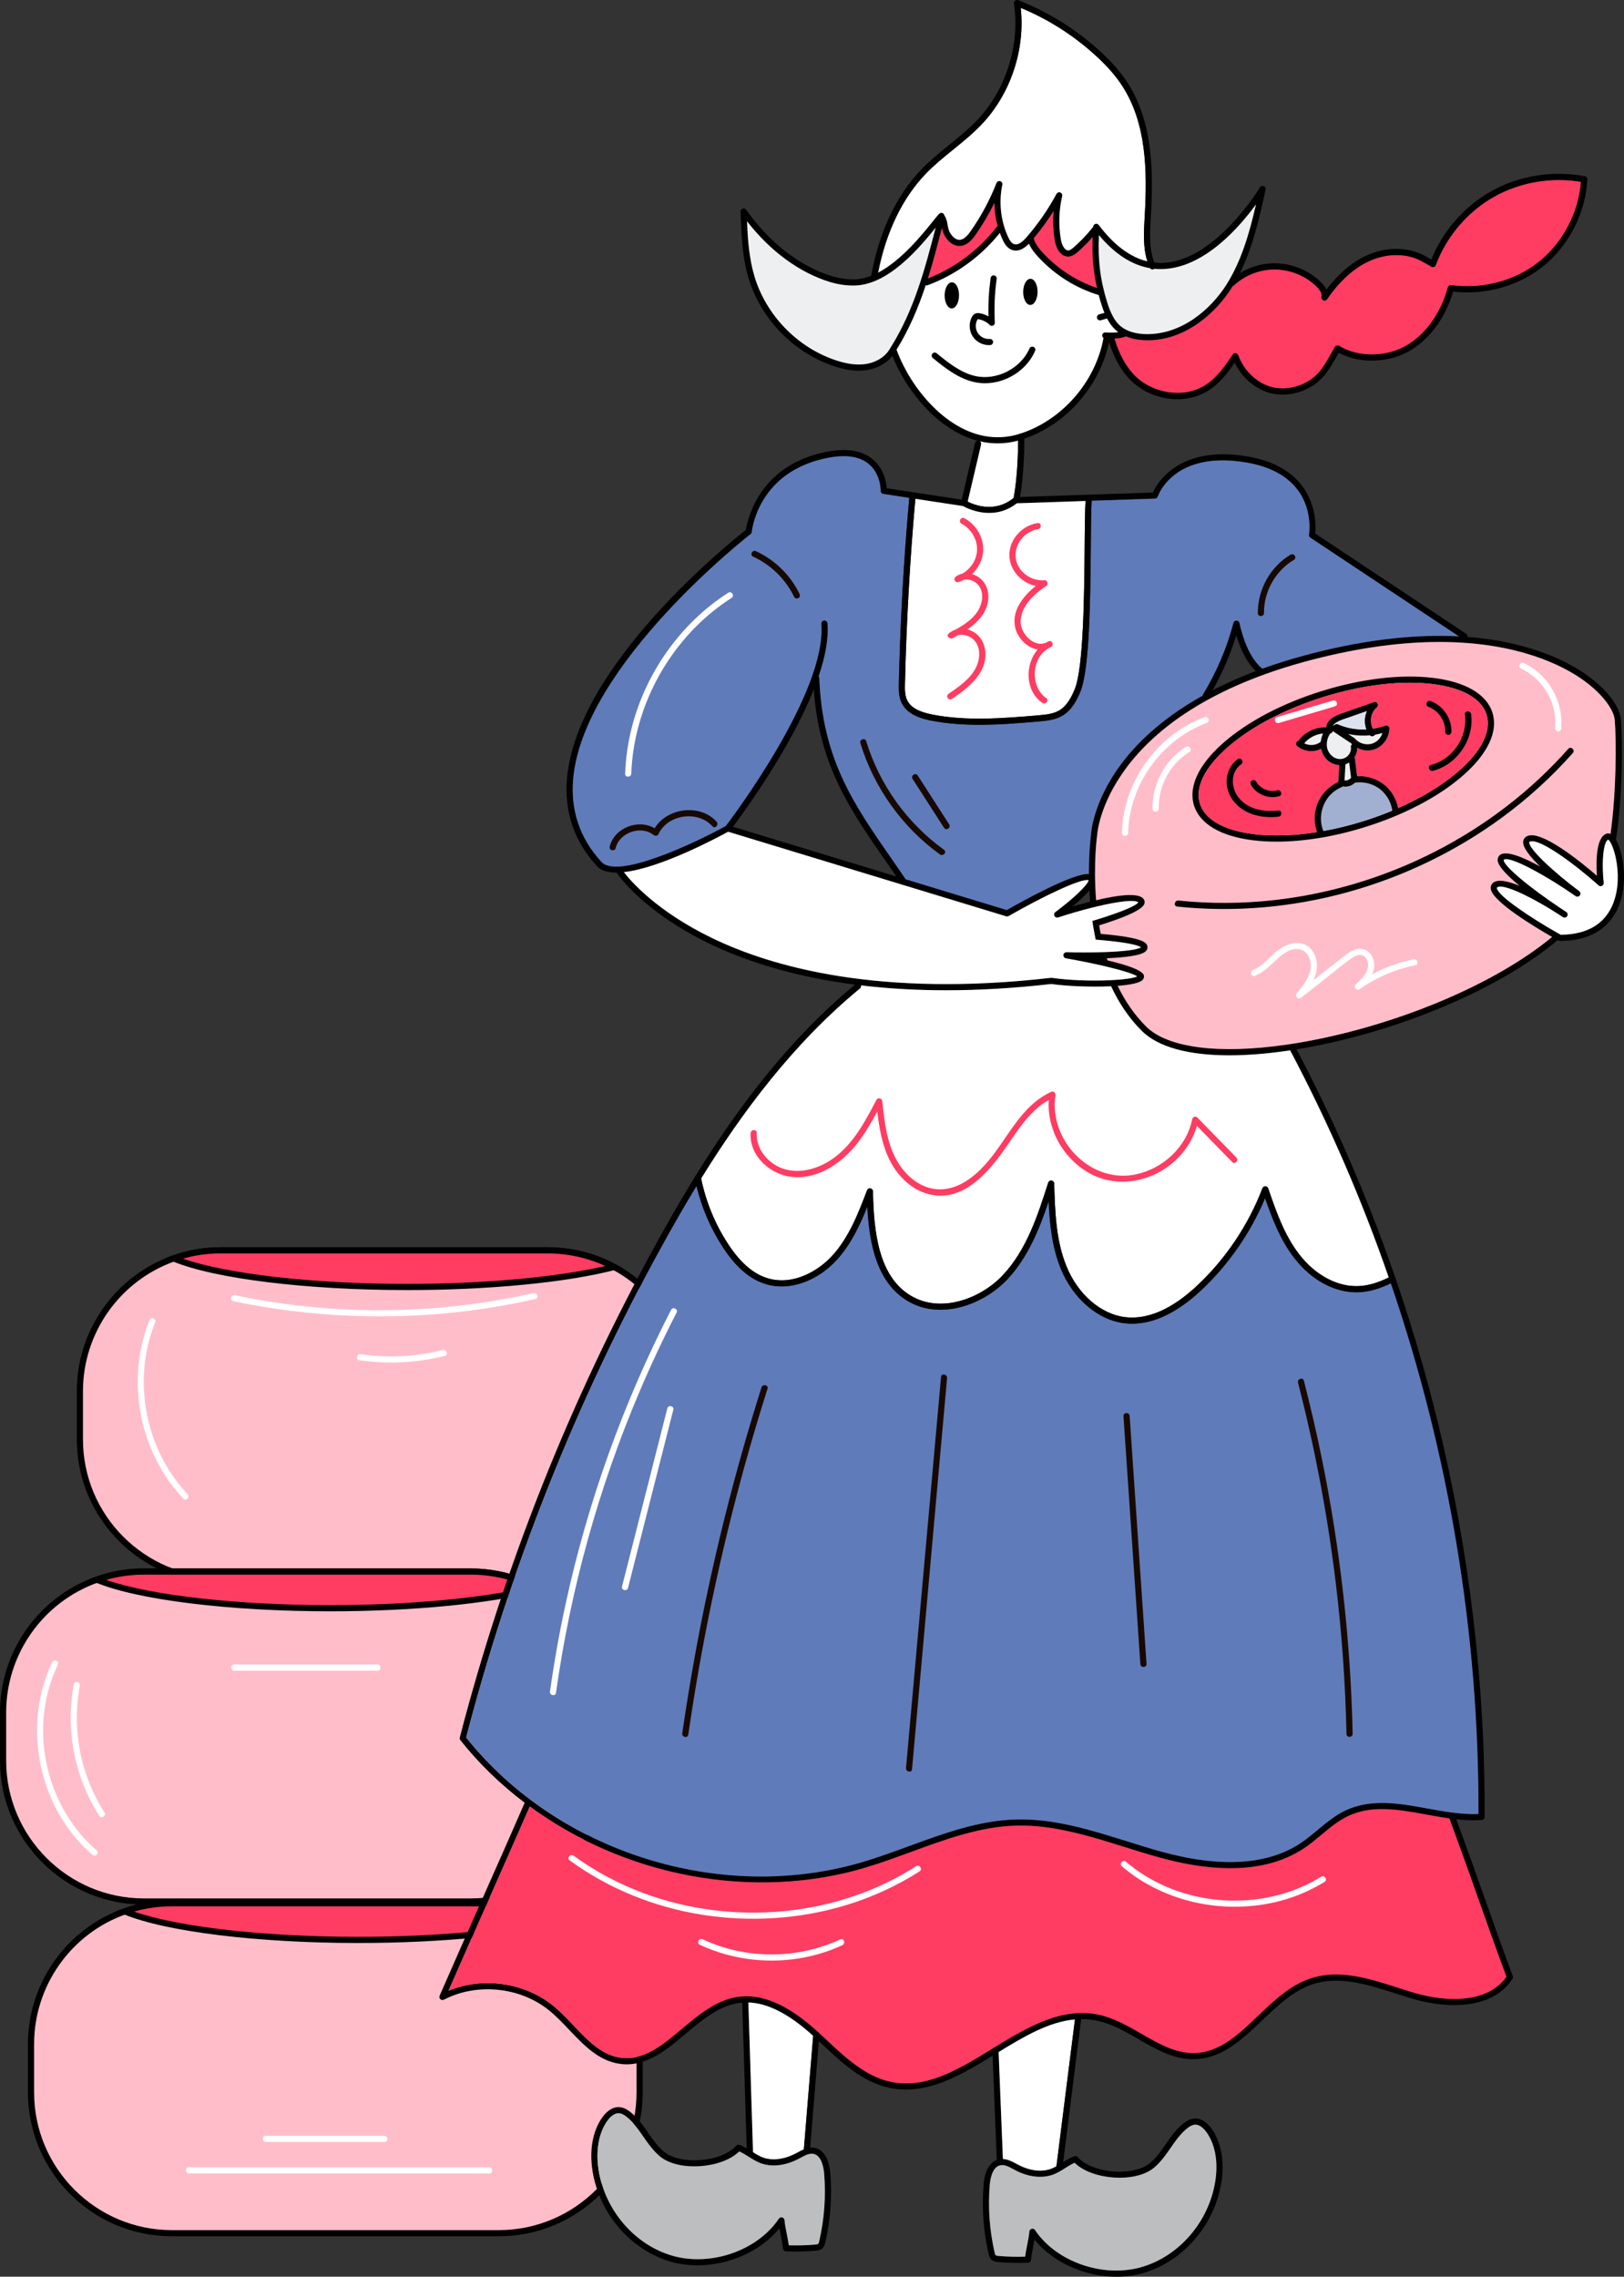 <svg xmlns="http://www.w3.org/2000/svg" id="Layer_2" data-name="Layer 2" width="527.409" height="739.328" viewBox="0 0 527.409 739.328"><rect x="0" y="0" width="527.409" height="739.328" fill="#333333" stroke="none"/><g id="artwork"><g><g><g><g><path d="m223.595,451.766v15.67c0,25.26-20.48,45.74-45.74,45.74h-106.16c-25.27,0-45.75-20.48-45.75-45.74v-15.67c0-19.9,12.71-36.83,30.45-43.11,4.78-1.71,9.93-2.63,15.3-2.63h106.16c7.81,0,15.17,1.96,21.6,5.41,14.37,7.72,24.14,22.88,24.14,40.33Z" fill="#ffbdca"></path><path d="m177.855,514.175h-106.16c-25.778,0-46.75-20.968-46.75-46.74v-15.67c0-19.761,12.505-37.464,31.117-44.052,4.983-1.783,10.244-2.688,15.633-2.688h106.16c7.698,0,15.331,1.911,22.073,5.528,15.215,8.175,24.667,23.966,24.667,41.211v15.67c0,25.773-20.967,46.74-46.74,46.74Zm-106.16-107.149c-5.159,0-10.193.865-14.963,2.571-17.818,6.307-29.787,23.252-29.787,42.168v15.67c0,24.67,20.075,44.74,44.75,44.74h106.16c24.669,0,44.74-20.07,44.74-44.74v-15.67c0-16.508-9.048-31.623-23.613-39.449-6.452-3.461-13.757-5.29-21.127-5.29h-106.16Z"></path></g><g><path d="m199.455,411.436c-15.17,3.94-39.63,6.5-67.22,6.5-33.69,0-62.7-3.81-75.84-9.28,4.78-1.71,9.93-2.63,15.3-2.63h106.16c7.81,0,15.17,1.96,21.6,5.41Z" fill="#ff3c62"></path><path d="m132.235,418.935c-32.651,0-62.571-3.673-76.224-9.356l-2.387-.993,2.435-.871c4.986-1.784,10.247-2.688,15.637-2.688h106.16c7.698,0,15.331,1.911,22.073,5.528l2.251,1.207-2.472.642c-15.747,4.09-40.97,6.532-67.472,6.532Zm-72.819-10.201c14.418,5.017,42.389,8.201,72.819,8.201,24.904,0,48.641-2.161,64.334-5.819-5.833-2.682-12.249-4.09-18.713-4.09h-106.16c-4.201,0-8.319.573-12.279,1.708Z"></path></g></g><g><g><path d="m207.721,663.797v15.67c0,25.26-20.48,45.74-45.74,45.74H55.821c-25.27,0-45.75-20.48-45.75-45.74v-15.67c0-19.9,12.71-36.83,30.45-43.11,4.78-1.71,9.93-2.63,15.3-2.63h106.16c7.81,0,15.17,1.96,21.6,5.41,14.37,7.72,24.14,22.88,24.14,40.33Z" fill="#ffbdca"></path><path d="m161.981,726.207H55.821c-25.778,0-46.75-20.967-46.75-46.739v-15.67c0-19.761,12.505-37.464,31.117-44.053,4.983-1.783,10.244-2.688,15.633-2.688h106.16c7.699,0,15.332,1.912,22.073,5.529,15.215,8.174,24.667,23.965,24.667,41.211v15.67c0,25.773-20.967,46.739-46.74,46.739Zm-106.16-107.149c-5.159,0-10.193.865-14.963,2.571-17.818,6.308-29.787,23.254-29.787,42.169v15.67c0,24.669,20.075,44.739,44.75,44.739h106.16c24.669,0,44.74-20.07,44.74-44.739v-15.67c0-16.509-9.048-31.624-23.613-39.449-6.451-3.461-13.757-5.291-21.127-5.291H55.821Z"></path></g><g><path d="m183.581,623.467c-15.17,3.94-39.63,6.5-67.22,6.5-33.69,0-62.7-3.81-75.84-9.28,4.78-1.71,9.93-2.63,15.3-2.63h106.16c7.81,0,15.17,1.96,21.6,5.41Z" fill="#ff3c62"></path><path d="m116.361,630.967c-32.649,0-62.569-3.673-76.224-9.357l-2.387-.993,2.435-.871c4.986-1.784,10.247-2.688,15.637-2.688h106.16c7.699,0,15.332,1.912,22.073,5.529l2.25,1.207-2.471.642c-15.751,4.09-40.974,6.532-67.472,6.532Zm-72.819-10.202c14.419,5.017,42.39,8.202,72.819,8.202,24.9,0,48.638-2.161,64.334-5.82-5.832-2.682-12.248-4.09-18.713-4.09H55.821c-4.201,0-8.319.573-12.279,1.708Z"></path></g></g><g><g><path d="m198.65,556.081v15.67c0,25.26-20.48,45.74-45.74,45.74H46.75c-25.27,0-45.75-20.48-45.75-45.74v-15.67c0-19.9,12.71-36.83,30.45-43.11,4.78-1.71,9.93-2.63,15.3-2.63h106.16c7.81,0,15.17,1.96,21.6,5.41,14.37,7.72,24.14,22.88,24.14,40.33Z" fill="#ffbdca"></path><path d="m152.91,618.491H46.75c-25.778,0-46.75-20.968-46.75-46.74v-15.67c0-19.761,12.505-37.464,31.117-44.053,4.983-1.783,10.244-2.688,15.633-2.688h106.16c7.699,0,15.332,1.912,22.073,5.529,15.215,8.174,24.667,23.965,24.667,41.211v15.67c0,25.773-20.967,46.74-46.74,46.74Zm-106.16-107.15c-5.159,0-10.193.865-14.963,2.571-17.818,6.308-29.787,23.254-29.787,42.169v15.67c0,24.67,20.075,44.74,44.75,44.74h106.16c24.669,0,44.74-20.07,44.74-44.74v-15.67c0-16.509-9.048-31.624-23.613-39.449-6.451-3.461-13.757-5.291-21.127-5.291H46.75Z"></path></g><g><path d="m174.51,515.751c-15.17,3.94-39.63,6.5-67.22,6.5-33.69,0-62.7-3.81-75.84-9.28,4.78-1.71,9.93-2.63,15.3-2.63h106.16c7.81,0,15.17,1.96,21.6,5.41Z" fill="#ff3c62"></path><path d="m107.29,523.251c-32.652,0-62.572-3.673-76.224-9.357l-2.387-.993,2.435-.871c4.986-1.784,10.247-2.688,15.637-2.688h106.16c7.699,0,15.332,1.912,22.073,5.529l2.25,1.207-2.471.642c-15.747,4.09-40.97,6.532-67.472,6.532Zm-72.819-10.202c14.418,5.017,42.388,8.202,72.819,8.202,24.904,0,48.641-2.161,64.334-5.819-5.833-2.683-12.249-4.091-18.714-4.091H46.75c-4.201,0-8.319.573-12.279,1.708Z"></path></g></g><path d="m31.403,600.889c-13.076-11.205-19.344-29.372-16.863-46.319.707-4.83,2.116-9.52,4.24-13.917.56-1.159-1.221-2.07-1.782-.908-7.808,16.167-6.171,36.061,3.268,51.204,2.667,4.28,5.978,8.152,9.807,11.434.976.836,2.312-.653,1.331-1.494Z" fill="#fff"></path><path d="m33.912,588.558c-7.772-12.112-10.669-27.038-7.979-41.177.241-1.265-1.714-1.692-1.954-.426-2.789,14.664.202,30.141,8.264,42.705.695,1.082,2.367-.016,1.67-1.102Z" fill="#fff"></path><path d="m158.833,703.8H61.322c-1.29,0-1.194,1.998.09,1.998h97.512c1.29,0,1.193-1.998-.09-1.998Z" fill="#fff"></path><path d="m124.818,693.595h-38.551c-1.29,0-1.193,1.998.09,1.998h38.551c1.29,0,1.194-1.998-.09-1.998Z" fill="#fff"></path><path d="m122.55,540.524h-46.488c-1.29,0-1.194,1.998.09,1.998h46.488c1.29,0,1.193-1.998-.09-1.998Z" fill="#fff"></path><path d="m173.213,419.953c-24.794,5.569-50.524,6.96-75.774,4.085-7.107-.809-14.172-1.96-21.172-3.43-1.262-.265-1.687,1.69-.426,1.954,25.133,5.277,51.129,6.328,76.604,3.067,7.183-.92,14.32-2.187,21.385-3.774,1.255-.282.629-2.182-.618-1.902Z" fill="#fff"></path><path d="m143.8,438.409c-8.713,2.192-17.79,2.651-26.679,1.347-1.269-.186-1.701,1.767-.426,1.954,9.254,1.357,18.653.883,27.724-1.399,1.249-.314.625-2.215-.618-1.902Z" fill="#fff"></path><path d="m60.913,485.203c-10.722-11.311-15.739-27.592-13.813-43.006.543-4.352,1.633-8.627,3.28-12.693.48-1.186-1.298-2.103-1.782-.908-6.14,15.157-4.833,32.773,2.959,47.093,2.181,4.008,4.888,7.697,8.026,11.007.885.934,2.212-.563,1.331-1.494Z" fill="#fff"></path></g><g><g><g><g><path d="m360.29,103.248c-.25.06-.51.12-.77.19-.66.17-1.34.37-2.02.57-.09.03-.19.04-.28.04-.43,0-.83-.28-.96-.72-.15-.53.15-1.09.68-1.24.58-.17,1.16-.34,1.73-.49.39-.1.79-.2,1.18-.29.46-.11.92.12,1.12.53.01.02.02.03.02.05.02.06.04.11.05.17.13.54-.21,1.07-.75,1.19Z"></path><path d="m366.1,109.068c-.14.07-.28.13-.43.18-1.18.48-2.57.68-3.8.75-.41.02-.8.03-1.16.03h-.34c-.06,0-.12-.01-.18-.01-.77-.02-1.29-.07-1.35-.08-.17-.02-.33-.08-.47-.17-.29-.2-.46-.55-.42-.92.05-.55.54-.94,1.09-.9.03.01,2.13.22,4.13-.1.74-.11,1.46-.29,2.05-.58.5-.24,1.1-.03,1.34.46.24.5.04,1.1-.46,1.34Z"></path><path d="m360.43,109.708c0,.02-.01.03-.01.05v.01c-.02.09-.03.17-.05.26-.06.35-.13.71-.2,1.06v.01c-2.99,14.27-13.84,26.68-27.51,31.37-.23.09-.46.17-.69.24-.44.14-.88.27-1.32.39-2.27.61-4.49.89-6.66.89-1.97,0-3.89-.23-5.75-.67-.27-.06-.54-.12-.8-.2-10.68-2.81-19.45-12.1-24.62-21.27-1.16-2.06-2.17-4.15-3.01-6.25-.24-.61-.47-1.21-.69-1.82-.09-.26-.08-.54.03-.77l.06-.09c.02-.03.04-.07.06-.1.11-.14.27-.26.46-.32.51-.19,1.09.09,1.27.61.05.15.11.3.16.45.91,2.45,2.04,4.91,3.4,7.31,7,12.39,20.79,25.05,36.71,19.97.05-.02.12-.04.18-.06,13.57-4.42,24.34-16.84,26.92-31.01.03-.13.06-.27.08-.4.1-.54.61-.91,1.16-.82.54.1.91.61.82,1.16Z"></path><path d="m323.09,104.768c.03.43-.23.83-.63.99-.4.16-.86.04-1.13-.29-.7-.83-2.35-1.6-3.46-1.78-.25-.04-.32-.03-.34-.02,0,.01-.07.07-.19.3-.66,1.32-.56,3.03.27,4.25.82,1.23,2.35,1.97,3.83,1.85.55-.03,1.03.37,1.08.92.04.55-.37,1.03-.92,1.08-.16.01-.31.01-.47.01-2.04,0-4.04-1.04-5.18-2.74-1.24-1.84-1.39-4.3-.4-6.27.2-.39.53-.94,1.16-1.22.55-.25,1.12-.2,1.5-.13.84.14,1.87.5,2.8,1.01-.11-4.16.13-8.33.7-12.45.08-.54.58-.92,1.13-.85.55.08.93.59.85,1.13-.66,4.7-.86,9.48-.6,14.21Z"></path><path d="m336.16,113.958c-2.73,6.33-9.46,10.5-16.27,10.5-1.17,0-2.34-.12-3.49-.38-5.35-1.18-9.85-4.86-13.47-7.82-.43-.35-.49-.98-.14-1.41s.98-.49,1.4-.14c3.64,2.97,7.75,6.34,12.64,7.42,6.86,1.51,14.71-2.5,17.49-8.96.22-.51.81-.74,1.32-.52.51.22.74.81.52,1.31Z"></path><path d="m336.97,94.798c-.02,2.35-1.08,4.25-2.38,4.24-1.29-.01-2.33-1.93-2.31-4.27.02-2.35,1.08-4.25,2.38-4.24,1.3.01,2.33,1.93,2.31,4.27Z"></path><path d="m311.46,95.938c-.02,2.35-1.08,4.24-2.38,4.23-1.29-.01-2.33-1.92-2.31-4.27.02-2.35,1.08-4.24,2.38-4.23,1.29.01,2.33,1.92,2.31,4.27Z"></path></g><g><path d="m410.4,60.448c-.46-.18-.98,0-1.23.42-.14.23-14.25,23.57-31.21,24.49-1.04.06-2.07.03-3.1-.09-.75-.08-1.5-.21-2.25-.4-5.57-1.33-10.87-5.29-15.78-11.81-.34-.44-.96-.52-1.4-.19-.26.19-.39.48-.4.77-.08.1-.15.19-.23.29-1.87,2.34-3.94,4.5-6.17,6.44-.5.43-1.04.87-1.55.94-1.39.18-2.31-2.06-2.55-3.53-.8-4.65-.65-9.53.43-14.11.12-.49-.15-.99-.61-1.16-.47-.18-1,.01-1.24.45-2.76,5.1-6.06,9.87-9.83,14.19-1.54,1.75-2.84,2.47-3.89,2.15-.96-.29-1.58-1.42-2.01-2.38-2.4-5.25-3.06-11.26-1.86-16.92.11-.51-.19-1.02-.69-1.17s-1.03.11-1.22.6c-2.15,5.5-4.96,10.75-8.36,15.6-.92,1.32-2.17,2.84-3.67,2.86h-.01c-1.43,0-2.62-1.42-3.26-2.75-.29-.62-.42-1.32-.55-2.05-.18-1.05-.38-2.12-1.06-3.14-.04-.2-.13-.38-.28-.54-.4-.39-1.03-.38-1.42.01-.47.47-1.16,1.34-2.13,2.55-3.36,4.18-10.11,12.59-17.71,16.58-.74.38-1.49.73-2.24,1.02-1.75.69-3.53,1.11-5.31,1.15-2.43.06-4.92-.28-7.4-1.03-10.35-3.13-20.26-10.79-27.89-21.57-.26-.36-.72-.51-1.14-.37-.42.14-.69.54-.68.98.22,6.76.46,14.42,2.59,21.56,3.93,13.14,14.43,24.06,27.39,28.49,3.09,1.07,5.87,1.6,8.41,1.6.74,0,1.47-.05,2.17-.14,3.59-.45,6.78-2.16,8.75-4.64.22-.27.42-.54.6-.83.17-.27.34-.54.5-.8.09-.14.17-.27.25-.41,4.19-6.77,7.1-13.73,9.47-20.9.24-.73.47-1.47.71-2.2,1.64-5.22,3.03-10.55,4.46-16l.11-.41c.12.64.29,1.29.6,1.95,1.16,2.44,3.05,3.89,5.07,3.89h.02c2.41-.02,4.09-2,5.29-3.72,2.28-3.25,4.3-6.68,6.05-10.25.03,2.56.38,5.1,1.06,7.56h.01c.2.73.43,1.45.69,2.16.26.72.54,1.42.86,2.11.61,1.34,1.52,2.94,3.25,3.47,2.28.7,4.27-.96,5.36-2.08.26-.27.46-.5.61-.67.31-.35.62-.71.91-1.07,2.36-2.79,4.52-5.75,6.47-8.86-.27,3.19-.14,6.43.39,9.58.48,2.84,2.15,5.55,4.81,5.17,1.05-.15,1.89-.81,2.59-1.42,1.73-1.5,3.38-3.15,4.91-4.9-.26,5.92.18,11.22,1.4,16.58.16.76.35,1.52.55,2.28.26.99.55,1.99.87,2.99.32,1.03.65,1.95.99,2.78.16.39.32.75.49,1.1.12.25.24.5.36.74.88,1.67,1.89,2.99,3.11,4,.17.14.35.28.54.41.62.46,1.31.87,2.08,1.23.14.06.27.12.42.17,1.73.73,3.74,1.14,5.99,1.24,12.64.52,22.93-8.46,28.33-17.01.13-.2.25-.4.38-.61.83-1.35,1.59-2.75,2.3-4.17,4.3-8.66,6.43-18.37,8.34-27.11.1-.48-.16-.96-.61-1.14Zm-106.54,13.51c-3.58,13.7-6.97,26.64-14.59,38.86-.02.03-.04.07-.06.1l-.06.09c-.14.22-.27.44-.42.67-1.56,2.44-4.52,4.15-7.92,4.58-2.81.35-5.98-.09-9.68-1.37-12.36-4.23-22.38-14.65-26.12-27.18-1.73-5.8-2.18-12.05-2.4-17.84,7.6,9.78,17.1,16.73,27.02,19.74,2.69.8,5.39,1.18,8.04,1.11,10.95-.28,21.02-12.36,26.21-18.81l-.02.05Zm94.45,18.45c-5.11,8.08-14.77,16.51-26.57,16.08-2.17-.09-4.08-.51-5.65-1.23-.83-.38-1.56-.84-2.18-1.36-1.14-.95-2.09-2.26-2.92-4.01,0-.02-.01-.03-.02-.05-.49-1.01-.94-2.19-1.38-3.61-2.27-7.22-3.1-13.95-2.7-21.83v-.04c5.15,6.15,10.71,9.75,16.61,10.74.45.08.9.14,1.36.18,1.06.12,2.14.14,3.22.08,13.39-.73,24.66-13.88,29.82-21-2.02,8.82-4.61,18.18-9.59,26.05Z"></path><path d="m303.88,73.908l-.02.05c-3.58,13.7-6.97,26.64-14.59,38.86-.02.03-.04.07-.06.1l-.06.09c-.14.22-.27.44-.42.67-1.56,2.44-4.52,4.15-7.92,4.58-2.81.35-5.98-.09-9.68-1.37-12.36-4.23-22.38-14.65-26.12-27.18-1.73-5.8-2.18-12.05-2.4-17.84,7.6,9.78,17.1,16.73,27.02,19.74,2.69.8,5.39,1.18,8.04,1.11,10.95-.28,21.02-12.36,26.21-18.81Z" fill="#eeeff0"></path><path d="m407.9,66.358c-2.02,8.82-4.61,18.18-9.59,26.05-5.11,8.08-14.77,16.51-26.57,16.08-2.17-.09-4.08-.51-5.65-1.23-.83-.38-1.56-.84-2.18-1.36-1.14-.95-2.09-2.26-2.92-4.01,0-.02-.01-.03-.02-.05-.49-1.01-.94-2.19-1.38-3.61-2.27-7.22-3.1-13.95-2.7-21.83v-.04c5.15,6.15,10.71,9.75,16.61,10.74.28.34.76.47,1.19.28.06-.03.12-.06.17-.1,1.06.12,2.14.14,3.22.08,13.39-.73,24.66-13.88,29.82-21Z" fill="#eeeff0"></path><path d="m324,73.478c-.14.06-.26.16-.36.29-5.7,7.4-13.59,13.31-22.3,16.69,1.64-5.22,3.03-10.55,4.46-16l.11-.41c.12.64.29,1.29.6,1.95,1.16,2.44,3.05,3.89,5.07,3.89h.02c2.41-.02,4.09-2,5.29-3.72,2.28-3.25,4.3-6.68,6.05-10.25.03,2.56.38,5.1,1.06,7.56Z" fill="#ff3c62"></path></g><g><path d="m372.61,84.868c-5.57-1.33-10.87-5.29-15.78-11.81-.34-.44-.96-.52-1.4-.19-.26.19-.39.48-.4.77-.08.1-.15.19-.23.29-1.87,2.34-3.94,4.5-6.17,6.44-.5.43-1.04.87-1.55.94-1.39.18-2.31-2.06-2.55-3.53-.8-4.65-.65-9.53.43-14.11.12-.49-.15-.99-.61-1.16-.47-.18-1,.01-1.24.45-2.76,5.1-6.06,9.87-9.83,14.19-1.54,1.75-2.84,2.47-3.89,2.15-.96-.29-1.58-1.42-2.01-2.38-2.4-5.25-3.06-11.26-1.86-16.92.11-.51-.19-1.02-.69-1.17s-1.03.11-1.22.6c-2.15,5.5-4.96,10.75-8.36,15.6-.92,1.32-2.17,2.84-3.67,2.86h-.01c-1.43,0-2.62-1.42-3.26-2.75-.29-.62-.42-1.32-.55-2.05-.18-1.05-.38-2.12-1.06-3.14-.04-.2-.13-.38-.28-.54-.4-.39-1.03-.38-1.42.01-.47.47-1.16,1.34-2.13,2.55-3.36,4.18-10.11,12.59-17.71,16.58,2.58-13.22,7.95-24.33,15.56-32.2,2.7-2.79,5.8-5.31,8.8-7.74,3.22-2.61,6.55-5.31,9.46-8.41,9.28-9.88,13.99-24.16,12.51-37.64,8.75,3.6,16.82,8.7,24.02,15.19,3.77,3.4,6.66,6.65,8.82,9.95,8,12.19,8.29,27.67,7.42,42.58l-.02.37c-.28,4.77-.56,9.68.88,14.22Z" fill="#fff"></path><path d="m374.86,87.278c-.05.04-.11.07-.17.1-.43.19-.91.06-1.19-.28-.05-.07-.09-.14-.13-.22-.3-.66-.55-1.33-.76-2.01-1.44-4.54-1.16-9.45-.88-14.22l.02-.37c.87-14.91.58-30.39-7.42-42.58-2.16-3.3-5.05-6.55-8.82-9.95-7.2-6.49-15.27-11.59-24.02-15.19,1.48,13.48-3.23,27.76-12.51,37.64-2.91,3.1-6.24,5.8-9.46,8.41-3,2.43-6.1,4.95-8.8,7.74-7.61,7.87-12.98,18.98-15.56,32.2-.1.46-.19.92-.27,1.39-.09.48-.51.82-.99.82-.05,0-.11,0-.17-.02-.55-.09-.91-.61-.81-1.16v-.01c2.55-14.21,8.21-26.17,16.36-34.61,2.79-2.88,5.93-5.43,8.98-7.9,3.17-2.57,6.45-5.23,9.26-8.23,9.26-9.86,13.77-24.3,11.77-37.68-.05-.35.09-.7.37-.93.28-.22.65-.28.98-.15,9.58,3.71,18.4,9.16,26.21,16.19,3.9,3.52,6.89,6.9,9.15,10.34,8.32,12.68,8.64,28.54,7.75,43.8l-.02.36c-.29,4.95-.59,10.05,1.13,14.51.1.27.21.53.33.79.2.45.05.96-.33,1.22Z"></path></g><path d="m325.22,74.988c-.17.22-.34.44-.52.65-6.04,7.61-14.34,13.63-23.45,17-.11.04-.23.06-.34.06-.1,0-.19-.01-.28-.04-.29-.08-.54-.3-.66-.61-.19-.52.07-1.1.59-1.29.26-.1.52-.2.78-.3,8.71-3.38,16.6-9.29,22.3-16.69.1-.13.22-.23.36-.29h.01c.32-.16.72-.13,1.03.11.44.34.52.96.18,1.4Z"></path><g><path d="m356.26,93.548c-6.78-2.29-12.88-6.28-17.71-11.56-1.17-1.29-2.43-2.83-2.86-4.59,2.36-2.79,4.52-5.75,6.47-8.86-.27,3.19-.14,6.43.39,9.58.48,2.84,2.15,5.55,4.81,5.17,1.05-.15,1.89-.81,2.59-1.42,1.73-1.5,3.38-3.15,4.91-4.9-.26,5.92.18,11.22,1.4,16.58Z" fill="#ff3c62"></path><path d="m358.14,95.188c-.13.43-.52.71-.95.71-.1,0-.2-.01-.29-.04-.03-.01-.06-.02-.09-.03-7.57-2.32-14.4-6.64-19.74-12.49-1.08-1.18-2.21-2.56-2.9-4.2-.19-.46-.35-.94-.46-1.44-.12-.54.22-1.07.76-1.19.54-.12,1.07.22,1.19.76.01.04.02.09.03.13.43,1.76,1.69,3.3,2.86,4.59,4.83,5.28,10.93,9.27,17.71,11.56.4.14.81.27,1.22.4.53.16.83.72.66,1.24Z"></path></g><g><path d="m513.44,59.038c-.74,9.83-5.66,19.37-13.26,25.66-7.72,6.39-18.51,9.34-28.86,7.91-.49-.08-.97.24-1.1.72-2.18,8.05-6.9,14.82-12.95,18.58-6.61,4.12-16.01,4.3-22.35.44-.47-.29-1.08-.14-1.37.33-.52.85-1.02,1.72-1.51,2.6-1.14,2.02-2.22,3.93-3.67,5.59-3.55,4.04-9.27,6.01-14.56,5.02-5.04-.94-9.75-5.17-11.71-10.53-.13-.35-.45-.6-.82-.65-.38-.05-.75.13-.95.45-2.44,3.71-5.13,7.53-8.9,9.93-6.94,4.43-17.42,2.83-23.36-3.57-2.6-2.8-4.58-6.49-6.07-11.27-.03-.09-.07-.17-.13-.25,1.23-.07,2.62-.27,3.8-.75,1.73.73,3.74,1.14,5.99,1.24,12.64.52,22.93-8.46,28.33-17.01.13-.2.25-.4.38-.61.13-.04.25-.11.35-.21,3.49-3.22,8.21-5.11,12.95-5.17,4.77-.04,9.52,1.68,13.09,4.81,1.9,1.67,2.72,3.02,2.43,4.03-.14.47.09.97.53,1.18.45.21.98.06,1.25-.34,4.05-5.88,8.61-10.03,13.55-12.32,5.88-2.74,12.56-2.7,17.42.1.37.21.74.41,1.11.61.6.33,1.18.64,1.75,1.01.25.17.57.21.86.11.29-.1.52-.32.62-.6,3.42-9.25,10.31-17.34,18.9-22.18,8.37-4.73,18.62-6.49,28.26-4.86Z" fill="#ff3c62"></path><path d="m515.5,58.258c-.54,10.7-5.79,21.15-14.04,27.98-7.94,6.56-18.93,9.69-29.55,8.46-2.43,8.26-7.23,14.96-13.58,18.91-6.92,4.31-16.66,4.66-23.57.95-.33.56-.65,1.13-.97,1.7-1.15,2.02-2.33,4.12-3.92,5.93-4.01,4.56-10.46,6.78-16.43,5.67-5.14-.97-9.96-4.91-12.47-10.06-2.3,3.38-4.91,6.71-8.46,8.98-3.04,1.93-6.6,2.87-10.21,2.87-5.74,0-11.6-2.35-15.69-6.77-2.76-2.97-4.87-6.83-6.44-11.78v-.01c-.03-.08-.05-.16-.08-.24-.09-.29-.05-.59.1-.83.06-.1.14-.18.23-.25v-.01c.09-.07.2-.12.32-.16.44-.13.89.04,1.13.4.06.08.1.16.13.25,1.49,4.78,3.47,8.47,6.07,11.27,5.94,6.4,16.42,8,23.36,3.57,3.77-2.4,6.46-6.22,8.9-9.93.2-.32.57-.5.95-.45.37.05.69.3.82.65,1.96,5.36,6.67,9.59,11.71,10.53,5.29.99,11.01-.98,14.56-5.02,1.45-1.66,2.53-3.57,3.67-5.59.49-.88.99-1.75,1.51-2.6.29-.47.9-.62,1.37-.33,6.34,3.86,15.74,3.68,22.35-.44,6.05-3.76,10.77-10.53,12.95-18.58.13-.48.61-.8,1.1-.72,10.35,1.43,21.14-1.52,28.86-7.91,7.6-6.29,12.52-15.83,13.26-25.66-9.64-1.63-19.89.13-28.26,4.86-8.59,4.84-15.48,12.93-18.9,22.18-.1.28-.33.5-.62.6-.29.1-.61.06-.86-.11-.57-.37-1.15-.68-1.75-1.01-.37-.2-.74-.4-1.11-.61-4.86-2.8-11.54-2.84-17.42-.1-4.94,2.29-9.5,6.44-13.55,12.32-.27.4-.8.55-1.25.34-.44-.21-.67-.71-.53-1.18.29-1.01-.53-2.36-2.43-4.03-3.57-3.13-8.32-4.85-13.09-4.81-4.74.06-9.46,1.95-12.95,5.17-.1.1-.22.17-.35.21-.36.13-.79.04-1.06-.26-.38-.41-.35-1.04.05-1.41,1.02-.94,2.13-1.78,3.31-2.5,3.29-2.02,7.12-3.16,10.97-3.21,5.23-.06,10.5,1.86,14.44,5.31.6.52,1.97,1.72,2.7,3.23,3.89-5.13,8.22-8.82,12.89-11,6.47-3.01,13.85-2.94,19.27.18.35.21.71.4,1.06.59.27.15.56.3.84.46,3.71-9.22,10.71-17.23,19.36-22.11,9.03-5.1,20.14-6.89,30.49-4.92.49.09.83.53.81,1.03Z"></path></g></g><g><path d="m362.63,107.438c-1.22-1.01-2.23-2.33-3.11-4-.66.17-1.34.37-2.02.57-.09.03-.19.04-.28.04-.43,0-.83-.28-.96-.72-.15-.53.15-1.09.68-1.24.58-.17,1.16-.34,1.73-.49-.34-.83-.67-1.75-.99-2.78-.32-1-.61-2-.87-2.99-7.57-2.32-14.4-6.64-19.74-12.49-1.08-1.18-2.21-2.56-2.9-4.2-1.09,1.12-3.08,2.78-5.36,2.08-1.73-.53-2.64-2.13-3.25-3.47-.32-.69-.6-1.39-.86-2.11-6.04,7.61-14.34,13.63-23.45,17-.11.04-.23.06-.34.06-.1,0-.19-.01-.28-.04-2.37,7.17-5.28,14.13-9.47,20.9.91,2.45,2.04,4.91,3.4,7.31,7,12.39,20.79,25.05,36.71,19.97.05-.02.12-.04.18-.06,13.57-4.42,24.34-16.84,26.92-31.01-.29-.2-.46-.55-.42-.92.05-.55.54-.94,1.09-.9.03.01,2.13.22,4.13-.1-.19-.13-.37-.27-.54-.41Zm-47.08-4.37c.2-.39.53-.94,1.16-1.22.55-.25,1.12-.2,1.5-.13.84.14,1.87.5,2.8,1.01-.11-4.16.13-8.33.7-12.45.08-.54.58-.92,1.13-.85.55.08.93.59.85,1.13-.66,4.7-.86,9.48-.6,14.21.03.43-.23.83-.63.99-.4.16-.86.04-1.13-.29-.7-.83-2.35-1.6-3.46-1.78-.25-.04-.32-.03-.34-.02,0,.01-.07.07-.19.3-.66,1.32-.56,3.03.27,4.25.82,1.23,2.35,1.97,3.83,1.85.55-.03,1.03.37,1.08.92.04.55-.37,1.03-.92,1.08-.16.01-.31.01-.47.01-2.04,0-4.04-1.04-5.18-2.74-1.24-1.84-1.39-4.3-.4-6.27Zm-6.4-11.4c1.29.01,2.33,1.92,2.31,4.27-.02,2.35-1.08,4.24-2.38,4.23-1.29-.01-2.33-1.92-2.31-4.27.02-2.35,1.08-4.24,2.38-4.23Zm27.01,22.29c-2.73,6.33-9.46,10.5-16.27,10.5-1.17,0-2.34-.12-3.49-.38-5.35-1.18-9.85-4.86-13.47-7.82-.43-.35-.49-.98-.14-1.41s.98-.49,1.4-.14c3.64,2.97,7.75,6.34,12.64,7.42,6.86,1.51,14.71-2.5,17.49-8.96.22-.51.81-.74,1.32-.52.51.22.74.81.52,1.31Zm-1.57-14.92c-1.29-.01-2.33-1.93-2.31-4.27.02-2.35,1.08-4.25,2.38-4.24,1.3.01,2.33,1.93,2.31,4.27-.02,2.35-1.08,4.25-2.38,4.24Z" fill="#fff"></path><path d="m330.65,143.098c-.02,3.29-.2,11.99-1.47,18.61-6.15,5.03-12.89,2.23-14.95,1.17l4.36-18.54c.09-.39-.05-.78-.35-1.02,1.86.44,3.78.67,5.75.67,2.17,0,4.39-.28,6.66-.89Z" fill="#fff"></path><path d="m331.26,161.398c-.06.35-.12.7-.19,1.05-.04.21-.16.41-.33.56-.17.15-.34.29-.52.43-3.01,2.38-6.16,3.13-8.96,3.13-4.26.01-7.69-1.76-8.52-2.23-.12-.06-.18-.11-.19-.11-.36-.23-.54-.66-.44-1.08l.21-.89,4.32-18.38c.09-.4.42-.68.8-.76.13-.02.27-.02.41.01.15.04.28.1.39.19.3.24.44.63.35,1.02l-4.36,18.54c2.06,1.06,8.8,3.86,14.95-1.17,1.27-6.62,1.45-15.32,1.47-18.61.01-.82.01-1.31.01-1.33-.01-.41.25-.77.61-.93.05-.02.12-.04.18-.06.07-.01.13-.02.2-.02h.01c.55,0,.99.44,1,.99v.72c.01,2.62-.1,11.67-1.4,18.93Z"></path></g><path d="m359.68,311.868c-.07-.23-.14-.45-.21-.68-.21-.67-.4-1.34-.58-2.01-.66.03-1.34.05-2.04.06.17.68.37,1.35.58,2.02,0,.04.01.07.03.1.22.76.46,1.51.72,2.26.79.19,1.56.37,2.29.55-.28-.76-.54-1.53-.79-2.3Zm-2.2-8.61c-.19-.93-.35-1.85-.5-2.76-.12-.68-.22-1.35-.31-2.02-.63.2-1.27.39-1.92.59.09.66.2,1.34.32,2.01.11.67.23,1.34.36,2.01.12.68.26,1.36.41,2.04.7.05,1.4.11,2.07.18-.15-.68-.3-1.37-.43-2.05Zm0,0c-.19-.93-.35-1.85-.5-2.76-.12-.68-.22-1.35-.31-2.02-.63.2-1.27.39-1.92.59.09.66.2,1.34.32,2.01.11.67.23,1.34.36,2.01.12.68.26,1.36.41,2.04.7.05,1.4.11,2.07.18-.15-.68-.3-1.37-.43-2.05Zm2.2,8.61c-.07-.23-.14-.45-.21-.68-.21-.67-.4-1.34-.58-2.01-.66.03-1.34.05-2.04.06.17.68.37,1.35.58,2.02,0,.04.01.07.03.1.22.76.46,1.51.72,2.26.79.19,1.56.37,2.29.55-.28-.76-.54-1.53-.79-2.3Zm-2.2-8.61c-.19-.93-.35-1.85-.5-2.76-.12-.68-.22-1.35-.31-2.02-.63.2-1.27.39-1.92.59.09.66.2,1.34.32,2.01.11.67.23,1.34.36,2.01.12.68.26,1.36.41,2.04.7.05,1.4.11,2.07.18-.15-.68-.3-1.37-.43-2.05Zm2.2,8.61c-.07-.23-.14-.45-.21-.68-.21-.67-.4-1.34-.58-2.01-.66.03-1.34.05-2.04.06.17.68.37,1.35.58,2.02,0,.04.01.07.03.1.22.76.46,1.51.72,2.26.79.19,1.56.37,2.29.55-.28-.76-.54-1.53-.79-2.3Zm147.17-8.32c-.38-.21-.77-.43-1.17-.66-.53.46-1.07.92-1.62,1.38-21.01,17.35-56.45,30.66-86.27,34.98-22.03,3.19-38.65,1.03-45.61-5.93-3.89-3.89-6.9-8.4-9.2-13.17-.32-.64-.61-1.28-.89-1.92-.67.05-1.38.08-2.11.11.26.65.55,1.3.86,1.94,2.44,5.24,5.67,10.2,9.93,14.46,5.27,5.27,15.11,7.97,28.44,7.97,5.68,0,12-.49,18.87-1.48.3-.04.6-.09.91-.14.69-.1,1.38-.21,2.08-.32,29.71-4.83,64.2-18.2,84.81-35.48.71-.58,1.4-1.17,2.07-1.77-.36.02-.73.03-1.1.03Zm13.69-20.81c-.52,1.68-1.1,3.19-1.75,4.46.12.11.25.22.37.33.3.27.75.33,1.12.14.37-.18.58-.58.54-.99-.14-1.3-.24-2.64-.28-3.94Zm-163.06,20.52c-.19-.93-.35-1.85-.5-2.76-.12-.68-.22-1.35-.31-2.02-.63.2-1.27.39-1.92.59.09.66.2,1.34.32,2.01.11.67.23,1.34.36,2.01.12.68.26,1.36.41,2.04.7.05,1.4.11,2.07.18-.15-.68-.3-1.37-.43-2.05Zm2.2,8.61c-.07-.23-.14-.45-.21-.68-.21-.67-.4-1.34-.58-2.01-.66.03-1.34.05-2.04.06.17.68.37,1.35.58,2.02,0,.04.01.07.03.1.22.76.46,1.51.72,2.26.79.19,1.56.37,2.29.55-.28-.76-.54-1.53-.79-2.3Zm160.86-29.13c-.52,1.68-1.1,3.19-1.75,4.46.12.11.25.22.37.33.3.27.75.33,1.12.14.37-.18.58-.58.54-.99-.14-1.3-.24-2.64-.28-3.94Zm-163.06,20.52c-.19-.93-.35-1.85-.5-2.76-.12-.68-.22-1.35-.31-2.02-.63.2-1.27.39-1.92.59.09.66.2,1.34.32,2.01.11.67.23,1.34.36,2.01.12.68.26,1.36.41,2.04.7.05,1.4.11,2.07.18-.15-.68-.3-1.37-.43-2.05Zm2.2,8.61c-.07-.23-.14-.45-.21-.68-.21-.67-.4-1.34-.58-2.01-.66.03-1.34.05-2.04.06.17.68.37,1.35.58,2.02,0,.04.01.07.03.1.22.76.46,1.51.72,2.26.79.19,1.56.37,2.29.55-.28-.76-.54-1.53-.79-2.3Zm160.86-29.13c-.52,1.68-1.1,3.19-1.75,4.46.12.11.25.22.37.33.3.27.75.33,1.12.14.37-.18.58-.58.54-.99-.14-1.3-.24-2.64-.28-3.94Zm5.85-49.14c-.27-3.35-3.37-8.92-11.21-14.48-5.66-4.01-17.98-10.71-38.6-12.28-.91-.08-1.84-.14-2.79-.19h-.01c-12.88-.67-28.8.65-48.13,5.66-5.69,1.47-10.92,3.1-15.72,4.84-.71.26-1.41.52-2.1.78h-.01c-5.17,1.97-9.83,4.06-14.02,6.23l-.01.01c-1.12.57-2.21,1.16-3.26,1.74v.01c-13.39,7.48-21.59,15.66-26.55,22.37-8.88,12.01-9.61,21.83-9.66,22.72-.07.56-.72,5.58-.69,12.82.01,1.66.05,3.43.15,5.29.06,1.19.14,2.43.25,3.69.05.67.12,1.36.19,2.05.66-.17,1.31-.33,1.95-.48-.08-.69-.14-1.38-.19-2.05-.96-11.81.3-20.9.33-21.09,0-.03.01-.06.01-.1.02-.39,2.45-39.43,69.83-56.9,16.14-4.18,29.84-5.76,41.34-5.76,25.58,0,40.26,7.82,46.53,12.27,6.83,4.84,10.13,10.03,10.38,13.02.57,6.85.54,23.39-1.37,37.04-.1.76-.22,1.52-.33,2.26.46.6.99,1.75,1.46,3.27.23-1.18.44-2.41.63-3.66,2.19-14.12,2.22-31.66,1.6-39.08Zm-7.6,53.6c.12.11.25.22.37.33.3.27.75.33,1.12.14.37-.18.58-.58.54-.99-.14-1.3-.24-2.64-.28-3.94-.52,1.68-1.1,3.19-1.75,4.46Zm-159.32,23.99c-.21-.67-.4-1.34-.58-2.01-.66.03-1.34.05-2.04.06.17.68.37,1.35.58,2.02,0,.04.01.07.03.1.22.76.46,1.51.72,2.26.79.19,1.56.37,2.29.55-.28-.76-.54-1.53-.79-2.3-.07-.23-.14-.45-.21-.68Zm-1.99-7.93c-.19-.93-.35-1.85-.5-2.76-.12-.68-.22-1.35-.31-2.02-.63.2-1.27.39-1.92.59.09.66.2,1.34.32,2.01.11.67.23,1.34.36,2.01.12.68.26,1.36.41,2.04.7.05,1.4.11,2.07.18-.15-.68-.3-1.37-.43-2.05Zm163.06-20.52c-.52,1.68-1.1,3.19-1.75,4.46.12.11.25.22.37.33.3.27.75.33,1.12.14.37-.18.58-.58.54-.99-.14-1.3-.24-2.64-.28-3.94Zm-160.86,29.13c-.07-.23-.14-.45-.21-.68-.21-.67-.4-1.34-.58-2.01-.66.03-1.34.05-2.04.06.17.68.37,1.35.58,2.02,0,.04.01.07.03.1.22.76.46,1.51.72,2.26.79.19,1.56.37,2.29.55-.28-.76-.54-1.53-.79-2.3Zm-2.2-8.61c-.19-.93-.35-1.85-.5-2.76-.12-.68-.22-1.35-.31-2.02-.63.2-1.27.39-1.92.59.09.66.2,1.34.32,2.01.11.67.23,1.34.36,2.01.12.68.26,1.36.41,2.04.7.05,1.4.11,2.07.18-.15-.68-.3-1.37-.43-2.05Zm163.06-20.52c-.52,1.68-1.1,3.19-1.75,4.46.12.11.25.22.37.33.3.27.75.33,1.12.14.37-.18.58-.58.54-.99-.14-1.3-.24-2.64-.28-3.94Zm-160.86,29.13c-.07-.23-.14-.45-.21-.68-.21-.67-.4-1.34-.58-2.01-.66.03-1.34.05-2.04.06.17.68.37,1.35.58,2.02,0,.04.01.07.03.1.22.76.46,1.51.72,2.26.79.19,1.56.37,2.29.55-.28-.76-.54-1.53-.79-2.3Zm-2.2-8.61c-.19-.93-.35-1.85-.5-2.76-.12-.68-.22-1.35-.31-2.02-.63.2-1.27.39-1.92.59.09.66.2,1.34.32,2.01.11.67.23,1.34.36,2.01.12.68.26,1.36.41,2.04.7.05,1.4.11,2.07.18-.15-.68-.3-1.37-.43-2.05Zm2.2,8.61c-.07-.23-.14-.45-.21-.68-.21-.67-.4-1.34-.58-2.01-.66.03-1.34.05-2.04.06.17.68.37,1.35.58,2.02,0,.04.01.07.03.1.22.76.46,1.51.72,2.26.79.19,1.56.37,2.29.55-.28-.76-.54-1.53-.79-2.3Zm-2.2-8.61c-.19-.93-.35-1.85-.5-2.76-.12-.68-.22-1.35-.31-2.02-.63.2-1.27.39-1.92.59.09.66.2,1.34.32,2.01.11.67.23,1.34.36,2.01.12.68.26,1.36.41,2.04.7.05,1.4.11,2.07.18-.15-.68-.3-1.37-.43-2.05Zm0,0c-.19-.93-.35-1.85-.5-2.76-.12-.68-.22-1.35-.31-2.02-.63.2-1.27.39-1.92.59.09.66.2,1.34.32,2.01.11.67.23,1.34.36,2.01.12.68.26,1.36.41,2.04.7.05,1.4.11,2.07.18-.15-.68-.3-1.37-.43-2.05Zm2.2,8.61c-.07-.23-.14-.45-.21-.68-.21-.67-.4-1.34-.58-2.01-.66.03-1.34.05-2.04.06.17.68.37,1.35.58,2.02,0,.04.01.07.03.1.22.76.46,1.51.72,2.26.79.19,1.56.37,2.29.55-.28-.76-.54-1.53-.79-2.3Zm-2.2-8.61c-.19-.93-.35-1.85-.5-2.76-.12-.68-.22-1.35-.31-2.02-.63.2-1.27.39-1.92.59.09.66.2,1.34.32,2.01.11.67.23,1.34.36,2.01.12.68.26,1.36.41,2.04.7.05,1.4.11,2.07.18-.15-.68-.3-1.37-.43-2.05Z"></path><path d="m314.07,163.528c-.08.55-.6.92-1.14.84l-.19-.03-15.47-2.35-1.98-.3-8.44-1.29c-.49-.07-.86-.5-.84-1.01,0-.05.05-5.67-4.11-8.9-3.49-2.71-8.93-3.07-16.17-1.07-19.6,5.4-21.5,22.59-21.57,23.32-.03.27-.17.53-.39.7-.54.41-54.35,42.36-57.62,79.48-.9,10.19,2.12,19.2,9,26.77,4.86,6.28,30.73-6.04,40.54-11.44,2.22-2.92,32.82-43.6,31.04-65.67-.04-.55.37-1.03.92-1.08.55-.03,1.03.37,1.08.92.41,5.08-.76,11.01-2.87,17.2-.48,1.41-1.01,2.83-1.58,4.26v.01c-7.59,19.14-22.43,39.5-26.26,44.59-.46.62-.76,1.01-.87,1.15-.08.11-.19.2-.31.27-.1.06-.23.13-.37.2-3.82,2.09-22.07,11.81-33.86,13.12-.81.09-1.59.14-2.33.15h-.14c-2.9,0-5.21-.69-6.53-2.4-7.21-7.93-10.41-17.45-9.46-28.23,3.26-36.88,53.11-76.75,58.08-80.64.45-2.91,3.8-19.32,22.97-24.61,7.89-2.18,13.93-1.7,17.94,1.43,3.92,3.06,4.69,7.7,4.83,9.63l24.35,3.71.91.14c.55.08.93.59.84,1.13Z"></path><g><path d="m359.47,311.188c5.76-.24,11.33-.86,12.71-2.35.47-.51.52-1.03.48-1.38-.16-1.41-1.48-3.01-15.18-4.2-.14-.02-.28-.03-.42-.04-.54-.05-1.09-.09-1.63-.13.12.68.26,1.36.41,2.04.7.05,1.4.11,2.07.18,6.43.59,11.5,1.41,12.64,2.33-1.12.81-5.83,1.33-11.66,1.54-.66.03-1.34.05-2.04.06-3.37.09-7.01.08-10.48-.02-.53.01-.97.38-1.02.9-.05.52.3.99.82,1.08,4.02.71,8.26,1.56,12.01,2.42.79.19,1.56.37,2.29.55,4.39,1.08,7.79,2.14,8.85,2.9-.97.53-3.68.94-7.23,1.16-.67.05-1.38.08-2.11.11-5.71.23-12.86.02-18.4-.8-.09-.01-.18-.01-.26,0-55.69,6.4-90.6-3.49-110.08-12.92-17.99-8.69-26.48-18.6-28.63-21.4-.38-.48-.56-.75-.57-.77-.3-.46-.92-.58-1.38-.28-.4.27-.55.77-.38,1.2.03.07.06.13.1.19.33.5,8.33,12.35,29.83,22.79,10.82,5.26,26.35,10.66,47.45,13.4.64.08,1.29.17,1.95.24,8.36,1.01,17.57,1.59,27.68,1.59,10.4,0,21.76-.62,34.12-2.04,4.81.7,12.88,1.06,19.43.74.73-.03,1.45-.07,2.14-.13,3.95-.3,7.05-.9,8.04-1.88.4-.39.57-.89.5-1.39-.22-1.52-4.18-3.2-11.84-5.01-.7-.17-1.45-.34-2.22-.51-.14-.03-.28-.06-.43-.09.13,0,.27-.01.4-.01.68-.02,1.36-.04,2.04-.07Zm11.81-19.4c-1.8-2.02-8.62-1.04-15.3.54-.65.16-1.31.32-1.95.48-2.03.52-4,1.07-5.76,1.59,2.01-1.67,4.1-3.56,5.51-5.28,1.15-1.39,1.86-2.67,1.74-3.62-.09-.7-.53-1.25-1.25-1.53-.18-.07-.4-.12-.64-.14-4.97-.47-22.24,9.16-26.68,11.7l-32.8-9.98h-.01l-3.05-.93-53.07-16.14-1.37-.42c-.53-.16-1.09.14-1.25.67-.16.53.14,1.09.67,1.25l.4.12,90.31,27.47c.26.08.55.05.79-.09,11.03-6.33,23.66-12.38,25.97-11.65-.09,1.35-5.05,6.11-10.81,10.36-.4.29-.52.82-.3,1.26.23.44.74.64,1.2.49,3.48-1.14,7.14-2.21,10.59-3.08.66-.17,1.31-.33,1.95-.48,6.7-1.6,12.25-2.35,13.51-1.36-.78,1.23-6.15,3.33-13.01,5.46-.63.2-1.27.39-1.92.59.09.66.2,1.34.32,2.01.63-.19,1.27-.38,1.91-.58,7.09-2.19,14-4.85,14.68-7.02.19-.6.05-1.2-.38-1.69Z"></path><path d="m360.47,314.168c4.39,1.08,7.79,2.14,8.85,2.9-.97.53-3.68.94-7.23,1.16-.67.05-1.38.08-2.11.11-5.71.23-12.86.02-18.4-.8-.09-.01-.18-.01-.26,0-55.69,6.4-90.6-3.49-110.08-12.92-17.99-8.69-26.48-18.6-28.63-21.4,11.79-1.31,30.04-11.03,33.86-13.12l90.31,27.47c.26.08.55.05.79-.09,11.03-6.33,23.66-12.38,25.97-11.65-.09,1.35-5.05,6.11-10.81,10.36-.4.29-.52.82-.3,1.26.23.44.74.64,1.2.49,3.48-1.14,7.14-2.21,10.59-3.08.66-.17,1.31-.33,1.95-.48,6.7-1.6,12.25-2.35,13.51-1.36-.78,1.23-6.15,3.33-13.01,5.46-.63.2-1.27.39-1.92.59.09.66.2,1.34.32,2.01.11.67.23,1.34.36,2.01.12.68.26,1.36.41,2.04.7.05,1.4.11,2.07.18,6.43.59,11.5,1.41,12.64,2.33-1.12.81-5.83,1.33-11.66,1.54-.66.03-1.34.05-2.04.06-3.37.09-7.01.08-10.48-.02-.53.01-.97.38-1.02.9-.05.52.3.99.82,1.08,4.02.71,8.26,1.56,12.01,2.42.79.19,1.56.37,2.29.55Z" fill="#fff"></path></g><path d="m476.58,206.838c-.02.13-.07.25-.14.37-.2.29-.51.45-.84.45-.19,0-.38-.05-.55-.17l-1.26-.84h-.01l-48.24-32.04c-.33-.22-.5-.61-.44-1,.13-.79,2.92-19.48-20.34-23.41-23.37-3.96-28.54,10.43-28.74,11.04-.14.4-.5.67-.92.69l-20.6.69-1.96.07-22.32.75h-.1c-.55.03-1.01-.41-1.03-.97-.02-.55.42-1.01.97-1.03l1.2-.04,43.13-1.45c1.4-3.06,8.5-15.48,30.7-11.73,22.73,3.85,22.39,21.42,22.06,25.06l49.01,32.55c.34.22.5.63.42,1.01Z"></path><g><path d="m520.54,282.738c-.52,1.68-1.1,3.19-1.75,4.46.12.11.25.22.37.33.3.27.75.33,1.12.14.37-.18.58-.58.54-.99-.14-1.3-.24-2.64-.28-3.94Zm4.25-10.06c-.25-.43-.51-.8-.76-1.09-.35-.4-.69-.64-1-.78-.49-.22-.91-.2-1.23-.1-3.49,1.05-3.5,8.96-3.19,13.68-5.36-4.64-18.09-14.97-22.64-12.88-.77.36-1.24.99-1.32,1.78-.2,1.91,2.3,4.98,5.5,8.09-5.61-3.09-11.18-5.38-13.12-3.66-.47.43-.71,1.03-.66,1.69.15,1.94,3.27,5.08,7.1,8.24-3.85-1.59-7.26-2.3-8.75-.82-.48.49-.69,1.12-.59,1.83.58,4.12,14.09,12.27,19.93,15.61.75.42,1.37.77,1.82,1.02.08.05.16.09.23.13.15.09.32.13.49.13,11.56,0,16.58-5.71,18.76-10.5,3.62-7.98,1.81-18.22-.57-22.37Zm.18,16.9c-1.15,6.15-5.04,13.43-17.02,13.94-.36.02-.73.03-1.1.03-.38-.21-.77-.43-1.17-.66-8.35-4.74-19.21-11.9-19.57-14.5-.01-.1,0-.12.03-.14.22-.23.6-.34,1.11-.34,3.22,0,11.57,4.24,19.05,9.09.52.34.95.62,1.26.83.46.3,1.08.17,1.38-.29.3-.46.18-1.08-.28-1.38-.4-.27-.88-.58-1.42-.94-10.77-7.14-19.29-14.34-18.88-16,1.68-1.49,13.42,4.89,23.33,11.79.45.31,1.07.2,1.39-.24.31-.44.22-1.06-.22-1.38-7.98-5.95-16.45-13.72-16.22-15.89.01-.05.01-.1.17-.17,2.93-1.36,14.48,7.19,21.98,13.87.12.11.25.22.37.33.3.27.75.33,1.12.14.37-.18.58-.58.54-.99-.14-1.3-.24-2.64-.28-3.94v-.01c-.16-4.95.4-9.46,1.74-10.07.13.07.27.21.42.41.46.6.99,1.75,1.46,3.27,1.01,3.27,1.73,8.28.81,13.24Z"></path><path d="m523.03,270.808c-.49-.22-.91-.2-1.23-.1-3.49,1.05-3.5,8.96-3.19,13.68-5.36-4.64-18.09-14.97-22.64-12.88-.77.36-1.24.99-1.32,1.78-.2,1.91,2.3,4.98,5.5,8.09-5.61-3.09-11.18-5.38-13.12-3.66-.47.43-.71,1.03-.66,1.69.15,1.94,3.27,5.08,7.1,8.24-3.85-1.59-7.26-2.3-8.75-.82-.48.49-.69,1.12-.59,1.83.58,4.12,14.09,12.27,19.93,15.61-21.01,17.35-56.45,30.66-86.27,34.98-22.03,3.19-38.65,1.03-45.61-5.93-3.89-3.89-6.9-8.4-9.2-13.17,3.95-.3,7.05-.9,8.04-1.88.4-.39.57-.89.5-1.39-.22-1.52-4.18-3.2-11.84-5.01-.07-.23-.14-.45-.21-.68,5.76-.24,11.33-.86,12.71-2.35.47-.51.52-1.03.48-1.38-.16-1.41-1.48-3.01-15.18-4.2-.19-.93-.35-1.85-.5-2.76,7.09-2.19,14-4.85,14.68-7.02.19-.6.05-1.2-.38-1.69-1.8-2.02-8.62-1.04-15.3.54-.96-11.81.3-20.9.33-21.09,0-.03.01-.06.01-.1.02-.39,2.45-39.43,69.83-56.9,16.14-4.18,29.84-5.76,41.34-5.76,25.58,0,40.26,7.82,46.53,12.27,6.83,4.84,10.13,10.03,10.38,13.02.57,6.85.54,23.39-1.37,37.04Z" fill="#ffbdca"></path><path d="m524.97,289.578c-1.15,6.15-5.04,13.43-17.02,13.94-.36.02-.73.03-1.1.03-.38-.21-.77-.43-1.17-.66-8.35-4.74-19.21-11.9-19.57-14.5-.01-.1,0-.12.03-.14.22-.23.6-.34,1.11-.34,3.22,0,11.57,4.24,19.05,9.09.52.34.95.62,1.26.83.46.3,1.08.17,1.38-.29.3-.46.18-1.08-.28-1.38-.4-.27-.88-.58-1.42-.94-10.77-7.14-19.29-14.34-18.88-16,1.68-1.49,13.42,4.89,23.33,11.79.45.31,1.07.2,1.39-.24.31-.44.22-1.06-.22-1.38-7.98-5.95-16.45-13.72-16.22-15.89.01-.05.01-.1.17-.17,2.93-1.36,14.48,7.19,21.98,13.87.12.11.25.22.37.33.3.27.75.33,1.12.14.37-.18.58-.58.54-.99-.14-1.3-.24-2.64-.28-3.94v-.01c-.16-4.95.4-9.46,1.74-10.07.13.07.27.21.42.41.46.6.99,1.75,1.46,3.27,1.01,3.27,1.73,8.28.81,13.24Z" fill="#fff"></path></g><path d="m294.05,287.198c-.17.11-.37.17-.56.17-.32,0-.64-.16-.83-.44-.52-.78-1.05-1.55-1.57-2.31-1.17-1.71-2.33-3.38-3.48-5.03-11.53-16.63-21.57-31.09-23.33-55.7v-.01c-.09-1.17-.15-2.36-.2-3.58-.02-.55.41-1.01.97-1.03.33-.04.62.11.81.35.13.17.21.38.22.61.99,26.24,11.27,41.06,23.18,58.22,1.6,2.32,3.24,4.67,4.88,7.1h.01c.05.09.11.17.17.26.31.46.19,1.08-.27,1.39Z"></path><path d="m410.01,218.518c-.36.42-.99.48-1.41.12-.27-.23-.53-.46-.77-.71h-.01c-3.13-3.05-5.1-7.53-6.33-11.62-1.92,6.21-4.5,12.19-7.69,17.85l-.01.01c-.46.81-.94,1.61-1.42,2.41-.18.31-.51.48-.85.48-.18,0-.36-.05-.52-.15-.35-.22-.52-.61-.47-.99v-.01c.02-.13.06-.25.13-.37,4.41-7.25,7.75-15.09,9.92-23.29.12-.44.52-.76.99-.74.46.01.85.33.95.78,1.06,4.82,3.2,11.3,7.37,14.82.01.01.03.02.04.04.38.36.43.96.08,1.37Z"></path><g><path d="m473.78,206.648c-12.88-.67-28.8.65-48.13,5.66-5.69,1.47-10.92,3.1-15.72,4.84-.01-.02-.03-.03-.04-.04-4.17-3.52-6.31-10-7.37-14.82-.1-.45-.49-.77-.95-.78-.47-.02-.87.3-.99.74-2.17,8.2-5.51,16.04-9.92,23.29-.07.12-.11.24-.13.37v.01c-13.39,7.48-21.59,15.66-26.55,22.37-8.88,12.01-9.61,21.83-9.66,22.72-.07.56-.72,5.58-.69,12.82-4.97-.47-22.24,9.16-26.68,11.7l-32.8-9.98h-.01c-1.64-2.43-3.28-4.78-4.88-7.1-11.91-17.16-22.19-31.98-23.18-58.22-.01-.23-.09-.44-.22-.61,2.11-6.19,3.28-12.12,2.87-17.2-.05-.55-.53-.95-1.08-.92-.55.05-.96.53-.92,1.08,1.78,22.07-28.82,62.75-31.04,65.67-9.81,5.4-35.68,17.72-40.54,11.44-6.88-7.57-9.9-16.58-9-26.77,3.27-37.12,57.08-79.07,57.62-79.48.22-.17.36-.43.39-.7.07-.73,1.97-17.92,21.57-23.32,7.24-2,12.68-1.64,16.17,1.07,4.16,3.23,4.11,8.85,4.11,8.9-.02.51.35.94.84,1.01l8.44,1.29c-1.78,19.93-2.92,40.19-3.39,60.19-.04,1.91-.1,4.28.9,6.36,1.87,3.88,6.45,5.17,9.74,5.8,5.13.98,10.31,1.33,15.49,1.33,6.47,0,12.94-.54,19.28-1.08,2.48-.21,5.29-.45,7.69-1.86,3.08-1.81,4.75-5.12,5.86-7.8,3.05-7.4,3.25-30.6,3.39-47.53.05-6.07.09-11.32.27-14.22.01-.09,0-.18-.02-.26l20.6-.69c.42-.02.78-.29.92-.69.2-.61,5.37-15,28.74-11.04,23.26,3.93,20.47,22.62,20.34,23.41-.06.39.11.78.44,1l48.24,32.04Z" fill="#5f7bba"></path><path d="m352.54,162.688c-.01.02-.01.05-.01.07-.18,2.95-.23,8.22-.28,14.32-.13,15.83-.33,39.74-3.24,46.78-.99,2.39-2.46,5.34-5.02,6.85-2.01,1.18-4.58,1.4-6.84,1.59-11.29.95-22.96,1.94-34.24-.23-4.54-.87-7.18-2.36-8.31-4.7-.79-1.64-.74-3.66-.7-5.44.47-19.92,1.6-40.09,3.37-59.94l15.47,2.35c.83.47,4.26,2.24,8.52,2.23,2.8,0,5.95-.75,8.96-3.13l22.32-.75Z" fill="#fff"></path><path d="m354.52,162.878c-.18,2.9-.22,8.15-.27,14.22-.14,16.93-.34,40.13-3.39,47.53-1.11,2.68-2.78,5.99-5.86,7.8-2.4,1.41-5.21,1.65-7.69,1.86-6.34.54-12.81,1.08-19.28,1.08-5.18,0-10.36-.35-15.49-1.33-3.29-.63-7.87-1.92-9.74-5.8-1-2.08-.94-4.45-.9-6.36.47-20,1.61-40.26,3.39-60.19.01-.03.01-.05.01-.08.05-.55.53-.96,1.09-.91.55.05.95.53.9,1.08-.01.07-.01.14-.02.21-1.77,19.85-2.9,40.02-3.37,59.94-.04,1.78-.09,3.8.7,5.44,1.13,2.34,3.77,3.83,8.31,4.7,11.28,2.17,22.95,1.18,34.24.23,2.26-.19,4.83-.41,6.84-1.59,2.56-1.51,4.03-4.46,5.02-6.85,2.91-7.04,3.11-30.95,3.24-46.78.05-6.1.1-11.37.28-14.32,0-.02,0-.05.01-.07.06-.52.52-.9,1.05-.87.46.03.83.37.91.8.02.08.03.17.02.26Z"></path></g><path d="m482.14,590.028c0,.53-.41.96-.93,1-2.74.19-5.51.06-8.28-.25-.74-.07-1.49-.16-2.23-.26v-.01c-2.5-.34-4.98-.8-7.43-1.24-9.1-1.66-17.69-3.22-25.5.49-3.13,1.49-5.77,3.69-8.57,6.02-1.77,1.48-3.61,3.02-5.58,4.34-11.29,7.58-27.18,8.6-47.24,3.04-3.75-1.04-7.55-2.23-11.22-3.38-11.4-3.57-23.19-7.26-35.15-6.93-11.72.31-23.06,4.48-34.04,8.51-5,1.83-10.17,3.73-15.34,5.25-10.56,3.12-21.76,4.67-33.12,4.67-12.9,0-26-2-38.61-5.99-13.35-4.23-25.86-10.59-36.85-18.64-.55-.4-1.1-.81-1.65-1.22-7.87-5.97-14.93-12.81-20.89-20.34-.19-.25-.26-.57-.18-.88,14.46-55.69,35.84-109.51,63.55-159.94,14.52-26.43,35-59.88,64.78-84.52.11-.1.23-.2.34-.29.43-.35,1.06-.29,1.41.13.1.12.16.26.2.4.09.36-.03.76-.33,1.01-21.72,17.87-38.48,40.53-51.58,61.73-.51.82-1.01,1.63-1.5,2.45-4.23,6.94-8.07,13.71-11.56,20.06-27.56,50.14-48.83,103.63-63.25,158.99,29.86,37.39,82.69,54.02,128.67,40.47,5.11-1.51,10.25-3.4,15.22-5.22,11.13-4.08,22.63-8.31,34.68-8.63,12.28-.34,24.24,3.41,35.8,7.02,3.65,1.15,7.43,2.33,11.16,3.37,19.46,5.39,34.8,4.45,45.58-2.78,1.89-1.27,3.68-2.77,5.42-4.22,2.77-2.3,5.64-4.69,8.99-6.29,8.39-3.98,17.7-2.29,26.71-.65,5.47.99,11.1,2.01,16.52,1.78.18-58.59-9.55-116.99-28.47-172.33-.22-.63-.43-1.27-.66-1.9-8.76-25.33-19.46-50.01-32.02-73.76-.02-.05-.05-.11-.08-.16-.26-.48-.08-1.09.41-1.35s1.1-.07,1.35.42c.14.26.27.51.4.77,40.37,76.57,61.48,162.74,61.07,249.26Z"></path><path d="m491.19,642.608c-6.44,9.9-20.91,9.85-32.31,6.5-1.84-.54-3.73-1.15-5.57-1.74-9.02-2.89-18.34-5.88-27.02-3.01-6.25,2.05-11.4,6.97-16.38,11.72-6.33,6.04-12.87,12.29-21.7,12.61-6.78.26-12.72-3.18-18.47-6.49-4.23-2.43-8.6-4.95-13.25-5.96-1.81-.39-3.6-.57-5.37-.55-.68.01-1.35.04-2.02.1-8.4.73-16.43,5.48-24.79,10.59-.32.2-.65.4-.97.6-.33.2-.65.4-.98.6-9,5.5-18.28,10.98-28.14,10.98-1.8,0-3.62-.18-5.47-.58-8.65-1.87-15.29-8.1-21.72-14.11-.36-.34-.72-.69-1.09-1.02-.5-.48-1-.94-1.5-1.4l-.36-.33c-7.75-7.05-14.68-10.63-21.04-10.85-.67-.02-1.34,0-2,.05-.56.04-1.11.11-1.66.21-6.19,1.08-11.5,5.54-16.63,9.85-6.37,5.36-12.95,10.9-21.27,9.85-6.95-.88-11.87-6.06-16.63-11.07-2.05-2.16-4.17-4.4-6.42-6.23-9.4-7.69-23.49-9.15-34.27-3.56-.38.19-.84.13-1.15-.16-.31-.29-.4-.74-.23-1.13,4.44-10.2,9.21-20.95,13.82-31.35,4.61-10.38,9.37-21.12,13.8-31.3.01-.03.02-.05.03-.08.22-.51.81-.74,1.32-.52.51.22.74.81.52,1.32-.07.17-.14.33-.22.5-4.38,10.06-9.08,20.65-13.62,30.89-4.25,9.58-8.63,19.46-12.76,28.92,11.09-4.57,24.72-2.69,34.03,4.92,2.34,1.91,4.51,4.19,6.6,6.4,4.73,4.98,9.19,9.68,15.43,10.46,7.45.93,13.41-4.08,19.73-9.39,5.34-4.48,10.85-9.11,17.58-10.3,8.07-1.42,16.8,2.3,26.66,11.35.06.04.12.09.16.15.85.76,1.69,1.56,2.54,2.36,6.23,5.83,12.66,11.86,20.77,13.61,11.52,2.49,22.02-3.94,33.13-10.75,10.97-6.72,22.31-13.67,34.62-10.99,4.94,1.08,9.45,3.68,13.82,6.19,5.75,3.31,11.21,6.46,17.4,6.22,8.07-.29,14.05-6.01,20.39-12.05,5.14-4.91,10.45-9.99,17.13-12.19,9.3-3.06,18.94.03,28.27,3.02,1.81.58,3.7,1.18,5.52,1.72,10.54,3.1,23.8,3.3,29.78-5.26-3.17-8.51-6.23-17.16-9.2-25.53-3.01-8.49-6.12-17.26-9.33-25.88v-.01c-.01-.03-.02-.05-.03-.08-.2-.52.07-1.09.58-1.29.52-.19,1.1.07,1.29.59.13.35.26.7.39,1.05,3.09,8.32,6.08,16.77,8.99,24.95,3.02,8.52,6.14,17.34,9.37,25.99.11.29.07.63-.1.89Z"></path><g><path d="m269.65,705.728c-.38-4.71-2.25-7.72-5.13-8.25-.48-.09-.95-.1-1.41-.05-.71.06-1.4.27-2.05.54-.72.29-1.41.66-2.06,1.01l-.63.33c-3.76,1.98-7.68,2.43-10.74,1.25-1.08-.42-2.07-1.02-3.1-1.68-.09-.05-.18-.11-.27-.17-.57-.36-1.16-.73-1.76-1.07-.75-.43-1.54-.82-2.38-1.11-.38-.13-.81-.01-1.07.29-4.57,5.26-17.85,6.4-23.31,2.02-2.08-1.68-3.61-3.88-5.23-6.22-1.7-2.46-3.47-4.99-5.92-6.87-.75-.57-1.91-1.34-3.3-1.47-2.77-.25-4.79,2.03-5.75,3.4-3.09,4.43-4.19,10.61-3.09,17.43,2.21,13.73,12.34,25.5,25.2,29.29,2.86.84,5.86,1.24,8.88,1.24,10.13,0,20.47-4.52,26.59-12.03.13.73.27,1.45.42,2.16.29,1.45.59,2.96.72,4.41.05.5.45.89.95.91,3.22.15,6.48.09,9.69-.19.55-.05,1.46-.13,2.15-.75.66-.59.86-1.44.97-1.96,1.69-7.37,2.24-14.93,1.63-22.46Zm-3.58,22.02c-.06.3-.17.75-.35.91-.2.18-.68.22-1,.25-2.84.24-5.71.32-8.56.22-.17-1.27-.42-2.53-.66-3.76-.3-1.45-.6-2.95-.73-4.41-.04-.42-.34-.77-.75-.88s-.84.06-1.08.41c-6.96,10.41-22.22,15.67-34.73,11.99-12.14-3.57-21.7-14.7-23.79-27.69-1.01-6.3-.03-11.97,2.76-15.96.55-.79,1.98-2.56,3.7-2.56.08,0,.15,0,.23.01.67.06,1.39.39,2.26,1.06,2.21,1.69,3.81,3.98,5.5,6.42,1.63,2.35,3.32,4.78,5.62,6.64,6.05,4.86,20,3.81,25.58-1.75,1.07.45,2.07,1.08,3.12,1.75,1.16.73,2.37,1.5,3.72,2.02,3.6,1.39,8.12.9,12.39-1.34l.65-.34c1.46-.8,2.85-1.55,4.2-1.3,2.74.51,3.36,4.68,3.51,6.45.59,7.33.06,14.68-1.59,21.86Z"></path><path d="m266.07,727.748c-.06.3-.17.75-.35.91-.2.18-.68.22-1,.25-2.84.24-5.71.32-8.56.22-.17-1.27-.42-2.53-.66-3.76-.3-1.45-.6-2.95-.73-4.41-.04-.42-.34-.77-.75-.88s-.84.06-1.08.41c-6.96,10.41-22.22,15.67-34.73,11.99-12.14-3.57-21.7-14.7-23.79-27.69-1.01-6.3-.03-11.97,2.76-15.96.55-.79,1.98-2.56,3.7-2.56.08,0,.15,0,.23.01.67.06,1.39.39,2.26,1.06,2.21,1.69,3.81,3.98,5.5,6.42,1.63,2.35,3.32,4.78,5.62,6.64,6.05,4.86,20,3.81,25.58-1.75,1.07.45,2.07,1.08,3.12,1.75,1.16.73,2.37,1.5,3.72,2.02,3.6,1.39,8.12.9,12.39-1.34l.65-.34c1.46-.8,2.85-1.55,4.2-1.3,2.74.51,3.36,4.68,3.51,6.45.59,7.33.06,14.68-1.59,21.86Z" fill="#bcbec0"></path></g><g><path d="m393.54,691.368c-.96-1.37-3-3.65-5.75-3.4-1.4.13-2.55.9-3.3,1.47-2.46,1.88-4.22,4.42-5.92,6.87-1.62,2.34-3.16,4.55-5.24,6.22-5.45,4.38-18.74,3.24-23.3-2.02-.27-.3-.69-.41-1.08-.29-1.33.46-2.53,1.17-3.67,1.89-.16.1-.31.19-.46.29-.59.37-1.16.73-1.73,1.06-.54.3-1.08.57-1.64.79-3.07,1.18-6.98.73-10.74-1.25l-.63-.33c-1.32-.71-2.78-1.5-4.38-1.56-.37-.03-.75-.01-1.14.06-.3.05-.58.13-.85.25-2.4.91-3.94,3.77-4.28,8-.61,7.53-.06,15.09,1.62,22.46.12.52.32,1.38.97,1.96.69.62,1.61.7,2.16.75,3.21.28,6.47.34,9.69.19.5-.02.9-.41.95-.9.13-1.46.43-2.96.72-4.42.14-.71.29-1.43.41-2.16,6.13,7.51,16.47,12.03,26.6,12.03,3.02,0,6.02-.4,8.88-1.24,12.86-3.78,22.99-15.56,25.2-29.29,1.09-6.81,0-13-3.09-17.43Zm1.11,17.11c-2.09,12.99-11.65,24.12-23.78,27.69-12.52,3.68-27.78-1.58-34.74-11.98-.19-.29-.5-.45-.83-.45-.08,0-.16.01-.25.03-.41.11-.71.46-.75.88-.13,1.46-.43,2.96-.72,4.42-.25,1.22-.5,2.48-.66,3.75-2.85.1-5.73.02-8.57-.22-.32-.03-.8-.07-.99-.25-.19-.16-.29-.61-.36-.91-1.64-7.17-2.17-14.53-1.58-21.86.14-1.77.77-5.94,3.5-6.45.02,0,.04,0,.06-.01,1.33-.22,2.7.52,4.15,1.31l.65.35c4.27,2.24,8.78,2.72,12.39,1.33,1.35-.52,2.55-1.28,3.72-2.02,1.05-.67,2.05-1.3,3.11-1.75,5.59,5.56,19.54,6.61,25.59,1.75,2.3-1.86,3.99-4.29,5.62-6.64,1.69-2.43,3.28-4.73,5.49-6.42.88-.66,1.6-1,2.27-1.06,1.84-.18,3.36,1.73,3.93,2.55,2.79,3.99,3.77,9.66,2.75,15.96Z"></path><path d="m394.65,708.478c-2.09,12.99-11.65,24.12-23.78,27.69-12.52,3.68-27.78-1.58-34.74-11.98-.19-.29-.5-.45-.83-.45-.08,0-.16.01-.25.03-.41.11-.71.46-.75.88-.13,1.46-.43,2.96-.72,4.42-.25,1.22-.5,2.48-.66,3.75-2.85.1-5.73.02-8.57-.22-.32-.03-.8-.07-.99-.25-.19-.16-.29-.61-.36-.91-1.64-7.17-2.17-14.53-1.58-21.86.14-1.77.77-5.94,3.5-6.45.02,0,.04,0,.06-.01,1.33-.22,2.7.52,4.15,1.31l.65.35c4.27,2.24,8.78,2.72,12.39,1.33,1.35-.52,2.55-1.28,3.72-2.02,1.05-.67,2.05-1.3,3.11-1.75,5.59,5.56,19.54,6.61,25.59,1.75,2.3-1.86,3.99-4.29,5.62-6.64,1.69-2.43,3.28-4.73,5.49-6.42.88-.66,1.6-1,2.27-1.06,1.84-.18,3.36,1.73,3.93,2.55,2.79,3.99,3.77,9.66,2.75,15.96Z" fill="#bcbec0"></path></g><path d="m244.54,698.718c0,.05,0,.11-.01.16-.06.48-.46.86-.96.87h-.03c-.54,0-.98-.42-1-.97l-.04-1.14-1.46-47.32-.01-.29c-.02-.55.42-1.01.97-1.03.53-.04,1.01.41,1.03.97l.01.3,1.5,48.45Z"></path><g><path d="m264.08,661.118l-3.02,36.8v.05c-.72.29-1.41.66-2.06,1.01l-.63.33c-3.76,1.98-7.68,2.43-10.74,1.25-1.08-.42-2.07-1.02-3.1-1.68.01-.05.01-.11.01-.16l-1.5-48.45c6.36.22,13.29,3.8,21.04,10.85Z" fill="#fff"></path><path d="m489.23,641.928c-5.98,8.56-19.24,8.36-29.78,5.26-1.82-.54-3.71-1.14-5.52-1.72-9.33-2.99-18.97-6.08-28.27-3.02-6.68,2.2-11.99,7.28-17.13,12.19-6.34,6.04-12.32,11.76-20.39,12.05-6.19.24-11.65-2.91-17.4-6.22-4.37-2.51-8.88-5.11-13.82-6.19-12.31-2.68-23.65,4.27-34.62,10.99-11.11,6.81-21.61,13.24-33.13,10.75-8.11-1.75-14.54-7.78-20.77-13.61-.85-.8-1.69-1.6-2.54-2.36-.04-.06-.1-.11-.16-.15-9.86-9.05-18.59-12.77-26.66-11.35-6.73,1.19-12.24,5.82-17.58,10.3-6.32,5.31-12.28,10.32-19.73,9.39-6.24-.78-10.7-5.48-15.43-10.46-2.09-2.21-4.26-4.49-6.6-6.4-9.31-7.61-22.94-9.49-34.03-4.92,4.13-9.46,8.51-19.34,12.76-28.92,4.54-10.24,9.24-20.83,13.62-30.89,10.99,8.05,23.5,14.41,36.85,18.64,12.61,3.99,25.71,5.99,38.61,5.99,11.36,0,22.56-1.55,33.12-4.67,5.17-1.52,10.34-3.42,15.34-5.25,10.98-4.03,22.32-8.2,34.04-8.51,11.96-.33,23.75,3.36,35.15,6.93,3.67,1.15,7.47,2.34,11.22,3.38,20.06,5.56,35.95,4.54,47.24-3.04,1.97-1.32,3.81-2.86,5.58-4.34,2.8-2.33,5.44-4.53,8.57-6.02,7.81-3.71,16.4-2.15,25.5-.49,2.45.44,4.93.9,7.43,1.24v.01c3.21,8.62,6.32,17.39,9.33,25.88,2.97,8.37,6.03,17.02,9.2,25.53Z" fill="#ff3c62"></path><path d="m266.11,660.788l-.17,2.06-2.83,34.58-.05.65c-.05.52-.48.92-1,.92-.03,0-.05,0-.08-.01-.53-.04-.93-.49-.92-1.02v-.05l3.02-36.8.04-.49c.04-.55.53-.94,1.08-.92.19.02.36.09.5.19.06.04.12.09.16.15.18.2.28.46.25.74Z"></path></g><path d="m325.74,702.108c.02.48-.31.9-.76,1.01-.02.01-.04.01-.06.01-.05.01-.09.02-.14.02h-.04c-.53,0-.98-.42-1-.96l-.03-.77-1.35-33.84-.07-1.67c-.02-.55.41-1.02.96-1.04.56-.05,1.01.41,1.04.96l.02.55,1.39,34.73.04,1Z"></path><g><path d="m349.1,655.788l-6.01,47.67c-.54.3-1.08.57-1.64.79-3.07,1.18-6.98.73-10.74-1.25l-.63-.33c-1.32-.71-2.78-1.5-4.38-1.56l-1.39-34.73c8.36-5.11,16.39-9.86,24.79-10.59Z" fill="#fff"></path><path d="m351.12,655.688c0,.03,0,.07-.01.1l-5.83,46.32-.21,1.68c-.07.51-.5.88-.99.88-.05,0-.09-.01-.13-.01-.55-.07-.94-.57-.87-1.12l.01-.08,6.01-47.67.03-.25c.07-.55.57-.93,1.12-.87.52.07.88.51.87,1.02Z"></path></g><g><path d="m480.14,589.078c-5.42.23-11.05-.79-16.52-1.78-9.01-1.64-18.32-3.33-26.71.65-3.35,1.6-6.22,3.99-8.99,6.29-1.74,1.45-3.53,2.95-5.42,4.22-10.78,7.23-26.12,8.17-45.58,2.78-3.73-1.04-7.51-2.22-11.16-3.37-11.56-3.61-23.52-7.36-35.8-7.02-12.05.32-23.55,4.55-34.68,8.63-4.97,1.82-10.11,3.71-15.22,5.22-45.98,13.55-98.81-3.08-128.67-40.47,14.42-55.36,35.69-108.85,63.25-158.99,3.49-6.35,7.33-13.12,11.56-20.06,1.7,7.04,4.54,13.65,8.45,19.69,4.27,6.6,8.87,10.57,14.05,12.14,7.54,2.29,16.6-.81,23.06-7.88,4.57-4.99,7.5-11.26,9.91-17.29.62,12.33,3.17,24.73,13.13,30.66,10.66,6.34,24.58,1.16,32.26-6.95,6.77-7.16,10.52-16.52,13.5-25.45.32,7.41,1.08,14.88,3.93,21.88,4.01,9.84,12.2,16.81,20.87,17.75.76.09,1.52.13,2.29.13,7.27,0,14.89-3.72,22.7-11.09,8.77-8.3,15.82-18.51,20.49-29.67,2.36,6.75,4.98,13.58,9.47,19.4,5.7,7.42,13.66,11.59,21.31,11.13,3.15-.18,6.37-1.11,10.05-2.88,18.92,55.34,28.65,113.74,28.47,172.33Z" fill="#5f7bba"></path><path d="m451.01,414.848c-3.53,1.72-6.56,2.61-9.51,2.78-6.98.42-14.31-3.46-19.61-10.35-4.85-6.3-7.48-13.96-10.03-21.37-.14-.39-.51-.66-.93-.67-.42,0-.8.25-.95.64-4.53,11.86-11.8,22.73-21.01,31.43-8.18,7.73-16.06,11.24-23.39,10.44-7.95-.87-15.5-7.36-19.23-16.53-3.45-8.47-3.73-17.83-3.99-26.89-.01-.49-.38-.89-.86-.96-.49-.07-.94.22-1.09.69-3.26,10.22-6.95,21.82-14.81,30.11-7.14,7.55-20.01,12.43-29.78,6.61-10.45-6.21-12.08-20.62-12.31-33.9-.01-.48-.36-.88-.83-.97-.47-.07-.93.19-1.1.63-2.73,7.15-5.81,15.25-11.3,21.24-4.51,4.94-12.73,9.82-21,7.31-4.71-1.42-8.94-5.12-12.95-11.3-4.15-6.42-7.06-13.5-8.63-21.06,13.1-21.2,29.86-43.86,51.58-61.73.3-.25.42-.65.33-1.01,8.36,1.01,17.57,1.59,27.68,1.59,10.4,0,21.76-.62,34.12-2.04,4.81.7,12.88,1.06,19.43.74,2.44,5.24,5.67,10.2,9.93,14.46,5.27,5.27,15.11,7.97,28.44,7.97,5.68,0,12-.49,18.87-1.48.3-.04.6-.09.91-.14,12.56,23.75,23.26,48.43,32.02,73.76Z" fill="#fff"></path><path d="m452.69,416.248c-.34.18-.68.34-1.02.5-3.68,1.77-6.9,2.7-10.05,2.88-7.65.46-15.61-3.71-21.31-11.13-4.49-5.82-7.11-12.65-9.47-19.4-4.67,11.16-11.72,21.37-20.49,29.67-7.81,7.37-15.43,11.09-22.7,11.09-.77,0-1.53-.04-2.29-.13-8.67-.94-16.86-7.91-20.87-17.75-2.85-7-3.61-14.47-3.93-21.88-2.98,8.93-6.73,18.29-13.5,25.45-7.68,8.11-21.6,13.29-32.26,6.95-9.96-5.93-12.51-18.33-13.13-30.66-2.41,6.03-5.34,12.3-9.91,17.29-6.46,7.07-15.52,10.17-23.06,7.88-5.18-1.57-9.78-5.54-14.05-12.14-3.91-6.04-6.75-12.65-8.45-19.69-.19-.8-.37-1.6-.54-2.41-.11-.54.24-1.07.78-1.18s1.07.24,1.18.78c.02.12.05.24.08.36,1.57,7.56,4.48,14.64,8.63,21.06,4.01,6.18,8.24,9.88,12.95,11.3,8.27,2.51,16.49-2.37,21-7.31,5.49-5.99,8.57-14.09,11.3-21.24.17-.44.63-.7,1.1-.63.47.09.82.49.83.97.23,13.28,1.86,27.69,12.31,33.9,9.77,5.82,22.64.94,29.78-6.61,7.86-8.29,11.55-19.89,14.81-30.11.15-.47.6-.76,1.09-.69.48.07.85.47.86.96.26,9.06.54,18.42,3.99,26.89,3.73,9.17,11.28,15.66,19.23,16.53,7.33.8,15.21-2.71,23.39-10.44,9.21-8.7,16.48-19.57,21.01-31.43.15-.39.53-.64.95-.64.42.01.79.28.93.67,2.55,7.41,5.18,15.07,10.03,21.37,5.3,6.89,12.63,10.77,19.61,10.35,2.95-.17,5.98-1.06,9.51-2.78.25-.12.5-.25.76-.38.5-.25,1.1-.06,1.35.43.25.5.06,1.1-.43,1.35Z"></path></g></g><path d="m509.306,243.186c-12.153,13.732-26.931,25.004-43.246,33.355-16.331,8.359-34.217,13.769-52.453,15.784-10.252,1.133-20.624,1.196-30.884.114-1.269-.134-1.705,1.82-.426,1.954,18.566,1.957,37.402.283,55.39-4.685,17.879-4.939,34.909-13.109,49.884-24.062,8.467-6.192,16.276-13.275,23.228-21.13.852-.963-.638-2.297-1.494-1.33Z"></path><g><path d="m483.75,231.788c-3.62-11.7-27.84-14.59-54.08-6.46-26.25,8.14-44.58,24.21-40.96,35.91,2.94,9.48,19.4,13.18,39.5,9.91.54-.09,1.09-.18,1.64-.28,4.19-.75,8.54-1.81,12.94-3.17,3.34-1.03,6.54-2.19,9.59-3.46.62-.25,1.22-.51,1.82-.77,19.92-8.7,32.62-21.76,29.55-31.68Zm-41.25,34.95c-4.29,1.33-8.57,2.38-12.75,3.13-2.15-5.6.44-12.02,6.08-14.31.11-.05.19-.11.27-.18,1.41.28,2.98-.2,3.98-1.25.01,0,.02.01.04.01,2.95-.38,6,.42,8.3,2.34,2.04,1.71,3.38,4.15,3.74,6.77-3.09,1.29-6.32,2.45-9.66,3.49Zm1.22-29.87c-3.15.14-6.33-.4-9.25-1.68-.51-.22-.95-.01-1.21.33-.11.01-.21.01-.3.05.3-.46.8-.81,1.28-1.09,1.1-.64,2.37-.99,3.57-1.41,2.02-.71,4.04-1.42,6.06-2.13-.81,1.87-.9,4.04-.15,5.93Zm30.09,13.46c-5.19,4.55-11.99,8.7-19.76,12.11-.54-2.88-2.04-5.55-4.3-7.45-2.49-2.09-5.79-3.12-9.02-2.9-.24-1.94-.47-3.87-.71-5.8-.01-.14-.06-.27-.12-.39.58-.91.9-1.98.84-3.05,1.71.89,3.73,1.15,5.62.5,2.88-.99,4.77-3.8,4.86-6.8.02-.64-.73-1.11-1.31-.9-1.32.48-2.68.81-4.06,1.02-1.15-2.23-.78-5.23,1.22-6.88.82-.67.29-2.19-.86-1.79l-10.4,3.65c-2.19.77-4.86,1.97-5.12,4.52-3.36-.06-6.7,1.41-8.82,4.08-.07.09-.1.18-.14.27-.7.15-1.22,1.09-.51,1.71,2.12,1.85,5.34,2.21,7.82.94.25,1.22.8,2.37,1.69,3.32,1.03,1.09,2.49,1.83,3.99,1.97.07.01.14.01.21.01-.1,1.82-.2,3.63-.31,5.45-2.76,1.28-5.08,3.45-6.4,6.22-1.5,3.13-1.66,6.82-.48,10.08-7.32,1.17-14.27,1.42-20.35.69-9.8-1.17-16.09-4.71-17.72-9.97-1.63-5.25,1.56-11.73,8.98-18.24,7.63-6.69,18.75-12.52,31.31-16.41,9.72-3.01,19.37-4.58,27.91-4.58,2.51,0,4.92.14,7.2.41,9.8,1.17,16.1,4.71,17.72,9.97,1.63,5.26-1.56,11.73-8.98,18.24Z" fill="#eeeff0"></path><path d="m484.7,231.498c-1.87-6.06-8.76-10.1-19.39-11.37-10.35-1.23-23.12.28-35.94,4.25-12.82,3.97-24.2,9.95-32.04,16.82-8.05,7.06-11.45,14.28-9.57,20.34,1.87,6.05,8.76,10.09,19.39,11.36,2.36.28,4.84.42,7.43.42,8.74,0,18.61-1.6,28.51-4.67,12.82-3.97,24.2-9.94,32.04-16.82,8.05-7.05,11.45-14.28,9.57-20.33Zm-10.89,18.83c-5.19,4.55-11.99,8.7-19.76,12.11v.01c-.62.27-1.25.54-1.89.8-3.09,1.29-6.32,2.45-9.66,3.49-4.29,1.33-8.57,2.38-12.75,3.13-.67.13-1.34.24-2.01.35-7.32,1.17-14.27,1.42-20.35.69-9.8-1.17-16.09-4.71-17.72-9.97-1.63-5.25,1.56-11.73,8.98-18.24,7.63-6.69,18.75-12.52,31.31-16.41,9.72-3.01,19.37-4.58,27.91-4.58,2.51,0,4.92.14,7.2.41,9.8,1.17,16.1,4.71,17.72,9.97,1.63,5.26-1.56,11.73-8.98,18.24Z"></path><path d="m473.81,250.328c-5.19,4.55-11.99,8.7-19.76,12.11-.54-2.88-2.04-5.55-4.3-7.45-2.49-2.09-5.79-3.12-9.02-2.9-.24-1.94-.47-3.87-.71-5.8-.01-.14-.06-.27-.12-.39.58-.91.9-1.98.84-3.05,1.71.89,3.73,1.15,5.62.5,2.88-.99,4.77-3.8,4.86-6.8.02-.64-.73-1.11-1.31-.9-1.32.48-2.68.81-4.06,1.02-1.15-2.23-.78-5.23,1.22-6.88.82-.67.29-2.19-.86-1.79l-10.4,3.65c-2.19.77-4.86,1.97-5.12,4.52-3.36-.06-6.7,1.41-8.82,4.08-.07.09-.1.18-.14.27-.7.15-1.22,1.09-.51,1.71,2.12,1.85,5.34,2.21,7.82.94.25,1.22.8,2.37,1.69,3.32,1.03,1.09,2.49,1.83,3.99,1.97.07.01.14.01.21.01-.1,1.82-.2,3.63-.31,5.45-2.76,1.28-5.08,3.45-6.4,6.22-1.5,3.13-1.66,6.82-.48,10.08-7.32,1.17-14.27,1.42-20.35.69-9.8-1.17-16.09-4.71-17.72-9.97-1.63-5.25,1.56-11.73,8.98-18.24,7.63-6.69,18.75-12.52,31.31-16.41,9.72-3.01,19.37-4.58,27.91-4.58,2.51,0,4.92.14,7.2.41,9.8,1.17,16.1,4.71,17.72,9.97,1.63,5.26-1.56,11.73-8.98,18.24Z" fill="#ff3c62"></path><path d="m452.16,263.248c-3.09,1.29-6.32,2.45-9.66,3.49-4.29,1.33-8.57,2.38-12.75,3.13-2.15-5.6.44-12.02,6.08-14.31.11-.05.19-.11.27-.18,1.41.28,2.98-.2,3.98-1.25.01,0,.02.01.04.01,2.95-.38,6,.42,8.3,2.34,2.04,1.71,3.38,4.15,3.74,6.77Z" fill="#a1b0d1"></path></g><path d="m454.2,263.468c-.04-.34-.09-.69-.15-1.02v-.01c-.54-2.88-2.04-5.55-4.3-7.45-2.49-2.09-5.79-3.12-9.02-2.9-.24-1.94-.47-3.87-.71-5.8-.01-.14-.06-.27-.12-.39.58-.91.9-1.98.84-3.05,1.71.89,3.73,1.15,5.62.5,2.88-.99,4.77-3.8,4.86-6.8.02-.64-.73-1.11-1.31-.9-1.32.48-2.68.81-4.06,1.02-1.15-2.23-.78-5.23,1.22-6.88.82-.67.29-2.19-.86-1.79l-10.4,3.65c-2.19.77-4.86,1.97-5.12,4.52-3.36-.06-6.7,1.41-8.82,4.08-.07.09-.1.18-.14.27-.7.15-1.22,1.09-.51,1.71,2.12,1.85,5.34,2.21,7.82.94.25,1.22.8,2.37,1.69,3.32,1.03,1.09,2.49,1.83,3.99,1.97.07.01.14.01.21.01-.1,1.82-.2,3.63-.31,5.45-2.76,1.28-5.08,3.45-6.4,6.22-1.5,3.13-1.66,6.82-.48,10.08.06.18.13.37.21.55.07.16.16.28.26.38.51.46,1.38.27,1.64-.28.1-.2.11-.44,0-.72-.04-.09-.08-.19-.1-.28-2.15-5.6.44-12.02,6.08-14.31.11-.05.19-.11.27-.18,1.41.28,2.98-.2,3.98-1.25.01,0,.02.01.04.01,2.95-.38,6,.42,8.3,2.34,2.04,1.71,3.38,4.15,3.74,6.77.02.18.04.35.06.53.02.18.07.33.16.46.48.77,1.94.55,1.84-.55-.01-.07-.01-.15-.02-.22Zm-25.27-22.58c-.01.01-.02.01-.04.02-.99.75-2,1.05-3.26,1.02-.7-.02-1.42-.22-2.08-.55,1.54-1.82,3.78-2.99,6.14-3.18-.41.85-.66,1.77-.76,2.69Zm5.31-6.41c1.1-.64,2.37-.99,3.57-1.41,2.02-.71,4.04-1.42,6.06-2.13-.81,1.87-.9,4.04-.15,5.93-3.15.14-6.33-.4-9.25-1.68-.51-.22-.95-.01-1.21.33-.11.01-.21.01-.3.05.3-.46.8-.81,1.28-1.09Zm4.25,18.4c-.17.13-.35.25-.53.35-.21.08-.42.16-.64.2-.19.03-.39.04-.58.03-.03,0-.06-.01-.1-.01.1-1.75.2-3.49.3-5.24.43-.14.84-.35,1.23-.6l.6,4.96c-.08.11-.18.21-.28.31Zm.22-10.34c.32,2.1-1.46,3.99-3.55,3.96-2.26-.04-4.06-2.05-4.26-4.21-.13-1.42.26-2.79,1.02-3.99.01-.02.01-.05.02-.07.41-.06.76-.32.86-.76,0-.03-.01-.06,0-.09.01.01.01.02.02.03,1.89,1.26,3.78,2.51,5.67,3.77.04.03.1.03.15.05.15.17.3.33.46.48-.26.2-.44.5-.39.83Zm.69-3.14c-.53-.35-1.06-.7-1.59-1.06,2.32.51,4.7.66,7.06.44.54.57,1.4.31,1.71-.2.8-.14,1.6-.33,2.39-.55-.49,1.55-1.68,2.88-3.23,3.41-1.99.69-4.37.02-5.71-1.6-.15-.18-.34-.29-.53-.35-.03-.03-.06-.06-.1-.09Z"></path><path d="m443.72,236.868c-3.15.14-6.33-.4-9.25-1.68-.51-.22-.95-.01-1.21.33-.11.01-.21.01-.3.05.3-.46.8-.81,1.28-1.09,1.1-.64,2.37-.99,3.57-1.41,2.02-.71,4.04-1.42,6.06-2.13-.81,1.87-.9,4.04-.15,5.93Z" fill="#dde3ee"></path><path d="m415.122,263.212c-4.604.521-9.775-.328-12.834-4.147-2.556-3.191-2.796-8.294.787-10.879,1.04-.75-.054-2.426-1.102-1.67-4.257,3.071-4.623,9.155-1.661,13.247,3.402,4.7,9.395,6.069,14.9,5.446,1.274-.144,1.19-2.143-.09-1.998Z"></path><path d="m414.802,256.662c-1.213.343-2.662.241-3.847-.254-1.325-.554-2.319-1.393-3.022-2.627-.268-.469-.956-.567-1.386-.284-.476.314-.553.915-.284,1.386,1.78,3.121,5.726,4.65,9.157,3.681,1.24-.35.619-2.252-.618-1.902Z"></path><path d="m477.755,231.932c-.173-1.267-2.173-1.185-1.998.09.992,7.25-3.945,14.596-11.046,16.388-1.248.315-.625,2.216.618,1.902,7.892-1.992,13.53-10.309,12.427-18.38Z"></path><path d="m464.712,227.704c-.506-.187-1.079-.084-1.345.437-.223.438-.072,1.157.437,1.345,3.397,1.253,5.671,4.618,5.559,8.211-.017.54.534.978,1.044.954.575-.026.937-.502.954-1.044.132-4.239-2.665-8.432-6.65-9.903Z"></path><path d="m391.271,232.883c-12.025,4.425-21.389,14.711-25.169,26.899-1.082,3.487-1.652,7.106-1.737,10.755-.03,1.289,1.968,1.19,1.998-.09.365-15.594,10.895-30.278,25.526-35.662,1.205-.443.593-2.348-.618-1.902Z" fill="#fff"></path><path d="m385.146,242.56c-6.821,4.237-11.02,12.063-10.83,20.083.03,1.289,2.029,1.195,1.998-.09-.174-7.342,3.701-14.451,9.933-18.323,1.093-.679-.007-2.35-1.102-1.67Z" fill="#fff"></path><path d="m459.041,311.533c-4.71.958-9.238,2.615-13.458,4.875.461-.944.743-1.963.727-3.077-.04-2.71-1.937-5.357-4.846-5.227-1.766.079-3.319,1.124-4.673,2.166-1.701,1.31-3.378,2.652-5.067,3.978-1.737,1.364-3.473,2.728-5.21,4.091.6-1.224,1.023-2.52,1.142-3.909.236-2.75-.758-5.798-3.195-7.314-2.906-1.807-6.475-.625-9.06,1.19-2.957,2.076-5.041,5.354-8.498,6.699-1.195.465-.584,2.37.618,1.902,2.668-1.038,4.64-3.017,6.674-4.957,2.047-1.953,4.917-4.321,7.978-3.639,2.656.591,3.736,3.565,3.5,6.02-.307,3.191-2.579,5.863-4.527,8.24-.682.833.364,2.233,1.298,1.5,2.743-2.154,5.485-4.307,8.228-6.461,2.627-2.063,5.198-4.251,7.918-6.19,1.146-.817,2.759-1.824,4.178-1.062.982.527,1.446,1.692,1.53,2.754.219,2.767-2.242,4.926-4.078,6.635-.832.775.38,2.146,1.298,1.5,5.456-3.842,11.603-6.481,18.142-7.811,1.259-.256.631-2.156-.618-1.902Z" fill="#fff"></path><path d="m494.896,215.345c-1.167-.54-2.079,1.24-.908,1.782,7.175,3.318,11.842,11.289,11.023,19.192-.132,1.269,1.822,1.705,1.954.426.91-8.785-4.017-17.677-12.069-21.401Z" fill="#fff"></path><path d="m432.918,227.476c-6.074,1.8-12.148,3.6-18.221,5.4-1.235.366-.616,2.268.618,1.902,6.074-1.8,12.148-3.6,18.221-5.401,1.235-.366.616-2.268-.618-1.902Z" fill="#fff"></path><path d="m247.303,450.547c-9.037,28.533-16.27,57.633-21.616,87.082-1.523,8.391-2.891,16.81-4.112,25.25-.183,1.269,1.77,1.702,1.954.426,4.282-29.622,10.436-58.969,18.439-87.81,2.281-8.218,4.713-16.393,7.288-24.523.389-1.229-1.569-1.644-1.954-.426Z" fill="#170900"></path><path d="m305.611,447.126c-2.959,33.034-5.918,66.067-8.876,99.101-.833,9.296-1.665,18.592-2.498,27.888-.114,1.268,1.84,1.706,1.954.426,2.959-33.034,5.918-66.067,8.876-99.101.833-9.296,1.665-18.592,2.498-27.888.114-1.268-1.84-1.706-1.954-.426Z" fill="#170900"></path><path d="m368.078,477.691c-.406-5.964-.812-11.928-1.218-17.893-.087-1.284-2.086-1.195-1.998.09,1.421,20.875,2.842,41.749,4.263,62.624.406,5.964.812,11.928,1.218,17.893.087,1.284,2.086,1.195,1.998-.09-1.421-20.875-2.842-41.749-4.262-62.624Z" fill="#170900"></path><path d="m429.223,473.382c-1.711-8.38-3.641-16.715-5.776-24.997-.321-1.247-2.222-.624-1.902.618,7.512,29.14,12.4,58.939,14.565,88.954.604,8.37.994,16.754,1.18,25.144.029,1.29,2.027,1.195,1.998-.09-.667-30.103-4.041-60.127-10.065-89.629Z" fill="#170900"></path><path d="m401.521,375.886c-4.232-4.334-8.464-8.668-12.697-13.003-.527-.54-1.505-.17-1.643.534-1.761,9.022-9.472,16.108-18.361,17.962-9.273,1.934-18.299-2.993-23.02-10.946-2.622-4.416-3.828-9.646-3.029-14.746.105-.669-.543-1.5-1.286-1.164-10.341,4.681-14.384,15.81-21.62,23.751-3.671,4.029-8.499,7.76-14.173,7.951-5.63.189-10.498-3.386-13.529-7.892-4.083-6.071-4.868-13.654-5.639-20.741-.106-.971-1.407-1.327-1.89-.409-3.638,6.908-7.46,14.268-13.952,18.936-5.879,4.227-14.105,6.079-20.23,1.278-2.948-2.311-4.878-5.69-4.694-9.494.062-1.287-1.937-1.185-1.998.09-.366,7.55,6.571,13.628,13.729,14.228,8.533.716,16.167-4.735,21.136-11.206,2.416-3.146,4.397-6.581,6.274-10.069.669,5.592,1.633,11.208,4.258,16.239,2.542,4.872,6.898,9.14,12.315,10.564,12.164,3.198,20.864-8.722,26.743-17.368,3.376-4.965,7.058-10.2,12.386-13.188-.645,9.294,4.448,18.491,12.39,23.331,8.797,5.362,19.97,3.714,27.709-2.785,3.792-3.185,6.66-7.372,8.001-12.126,3.829,3.922,7.658,7.843,11.487,11.764.899.921,2.228-.575,1.331-1.494Z" fill="#ff3c62"></path><path d="m315.143,204.719c-.325-.132-.654-.237-.984-.325,3.728-2.563,6.858-5.929,6.827-10.791-.017-2.695-1.34-5.128-3.682-6.484-.512-.296-1.058-.525-1.62-.689,1.978-1.848,3.317-4.366,3.572-7.115.418-4.513-2.11-8.925-6.079-11.034-1.139-.605-2.045,1.177-.908,1.782,3.251,1.728,5.36,5.378,5.003,9.084-.294,3.052-2.213,5.709-4.835,7.176-.722.167-1.419.457-2.048.918-.894.657-.248,2.129.86,1.786.667-.207,1.308-.482,1.92-.806,1.26-.206,2.595.181,3.675.973,1.937,1.419,2.448,3.864,1.966,6.124-.946,4.444-4.768,7.071-8.55,9.17-.667.223-1.302.562-1.89,1.021-.033.018-.067.036-.1.053l.012.013c-.068.055-.141.098-.208.156-.911.797.375,1.99,1.298,1.5.578-.306,1.166-.628,1.756-.961,1.304-.328,2.773-.03,3.94.626,2.189,1.23,3.089,3.649,2.924,6.077-.392,5.786-5.586,9.369-9.948,12.331-1.063.721.033,2.395,1.102,1.67,5.372-3.647,11.913-8.691,10.749-16.084-.437-2.772-2.122-5.106-4.751-6.172Z" fill="#ff3c62"></path><path d="m340.578,208.246c-.083.037-.155.088-.236.127l-.005-.011c-3.965,2.503-8.69-2.192-8.855-6.132-.22-5.208,4.359-9.345,8.309-11.974.793-.528.411-1.931-.596-1.834-4.321.417-8.789-2.81-9.335-7.229-.539-4.361,2.905-8.729,7.229-9.335,1.266-.177,1.184-2.177-.09-1.998-5.363.752-9.784,5.904-9.137,11.424.525,4.484,4.222,8.113,8.539,8.979-4.066,3.252-7.825,7.952-6.759,13.303.701,3.519,3.845,6.797,7.343,7.368-4.189,4.859-4.11,13.4,1.488,17.288,1.044.725,2.388-.759,1.33-1.494-5.297-3.679-4.928-13.003.692-16.201.318-.136.633-.299.943-.495.927-.585.193-2.251-.86-1.786Z" fill="#ff3c62"></path><path d="m236.495,192.487c-15.42,9.909-26.664,25.804-31.257,43.517-1.297,5-2.029,10.129-2.219,15.29-.047,1.288,1.952,1.188,1.998-.09.655-17.801,8.424-35.066,20.958-47.67,3.522-3.541,7.42-6.677,11.621-9.377,1.082-.695-.016-2.367-1.102-1.67Z" fill="#fff"></path><path d="m217.949,425.347c-7.776,15.125-14.559,30.751-20.293,46.762-5.711,15.947-10.393,32.257-13.985,48.811-2.038,9.39-3.72,18.855-5.057,28.369-.178,1.27,1.775,1.702,1.954.426,2.356-16.765,5.799-33.372,10.318-49.687,4.517-16.306,10.099-32.313,16.71-47.889,3.724-8.774,7.776-17.407,12.135-25.884.589-1.146-1.192-2.054-1.782-.908Z" fill="#fff"></path><path d="m216.713,457.367c-4.902,19.279-9.803,38.557-14.705,57.836-.318,1.251,1.638,1.672,1.954.426,4.902-19.279,9.803-38.557,14.705-57.836.318-1.251-1.638-1.672-1.954-.426Z" fill="#fff"></path><path d="m297.528,606.041c-12.952,8.281-27.891,13.17-43.175,14.602-15.279,1.431-30.933-.499-45.328-5.861-8.077-3.008-15.756-7.078-22.716-12.167-1.029-.753-2.372.732-1.33,1.494,12.696,9.283,27.606,15.254,43.126,17.695,15.453,2.431,31.462,1.441,46.452-3.067,8.482-2.551,16.611-6.254,24.075-11.026,1.083-.693-.015-2.365-1.102-1.67Z" fill="#fff"></path><path d="m272.92,629.786c-14.053,6.512-30.705,6.543-44.744-.032-1.165-.545-2.077,1.235-.908,1.782,14.48,6.781,31.75,6.88,46.27.152,1.153-.534.549-2.443-.618-1.902Z" fill="#fff"></path><path d="m429.067,609.447c-15.059,9.294-34.643,10.153-50.753,3.048-4.584-2.022-8.849-4.676-12.66-7.929-.977-.834-2.313.655-1.33,1.494,14.019,11.963,33.943,15.93,51.649,11.184,5-1.34,9.791-3.408,14.196-6.127,1.095-.675-.005-2.347-1.102-1.67Z" fill="#fff"></path><path d="m419.118,180.126c-6.587,3.93-10.702,11.36-10.62,19.017.014,1.29,2.012,1.194,1.998-.09-.074-6.985,3.736-13.685,9.723-17.257,1.105-.659.004-2.329-1.102-1.67Z" fill="#170900"></path><path d="m259.623,192.816c-2.929-6.071-8.016-11.026-14.139-13.836-1.168-.536-2.081,1.244-.908,1.782,5.849,2.684,10.582,7.362,13.377,13.155.237.49.976.548,1.386.284.503-.324.518-.902.284-1.386Z" fill="#170900"></path><path d="m306.579,275.965c-11.995-8.654-20.947-21.123-25.268-35.271-.376-1.232-2.278-.614-1.902.618,4.415,14.454,13.581,27.303,25.84,36.147,1.033.745,2.377-.739,1.331-1.494Z" fill="#170900"></path><path d="m308.249,267.713c-3.402-5.292-6.803-10.583-10.205-15.874-.695-1.082-2.368.016-1.67,1.102,3.401,5.291,6.803,10.583,10.205,15.874.696,1.082,2.368-.016,1.67-1.102Z" fill="#170900"></path><path d="m232.715,266.843c-5.342-5.94-16.073-4.552-20.118,2.135-5.281-3.147-13.111-.178-14.597,5.971-.303,1.255,1.652,1.677,1.954.426,1.22-5.052,8.254-7.483,12.315-4.207.483.39,1.271.316,1.556-.293,3.031-6.467,12.814-7.815,17.559-2.539.859.955,2.185-.544,1.331-1.494Z" fill="#170900"></path></g></g></g></svg>